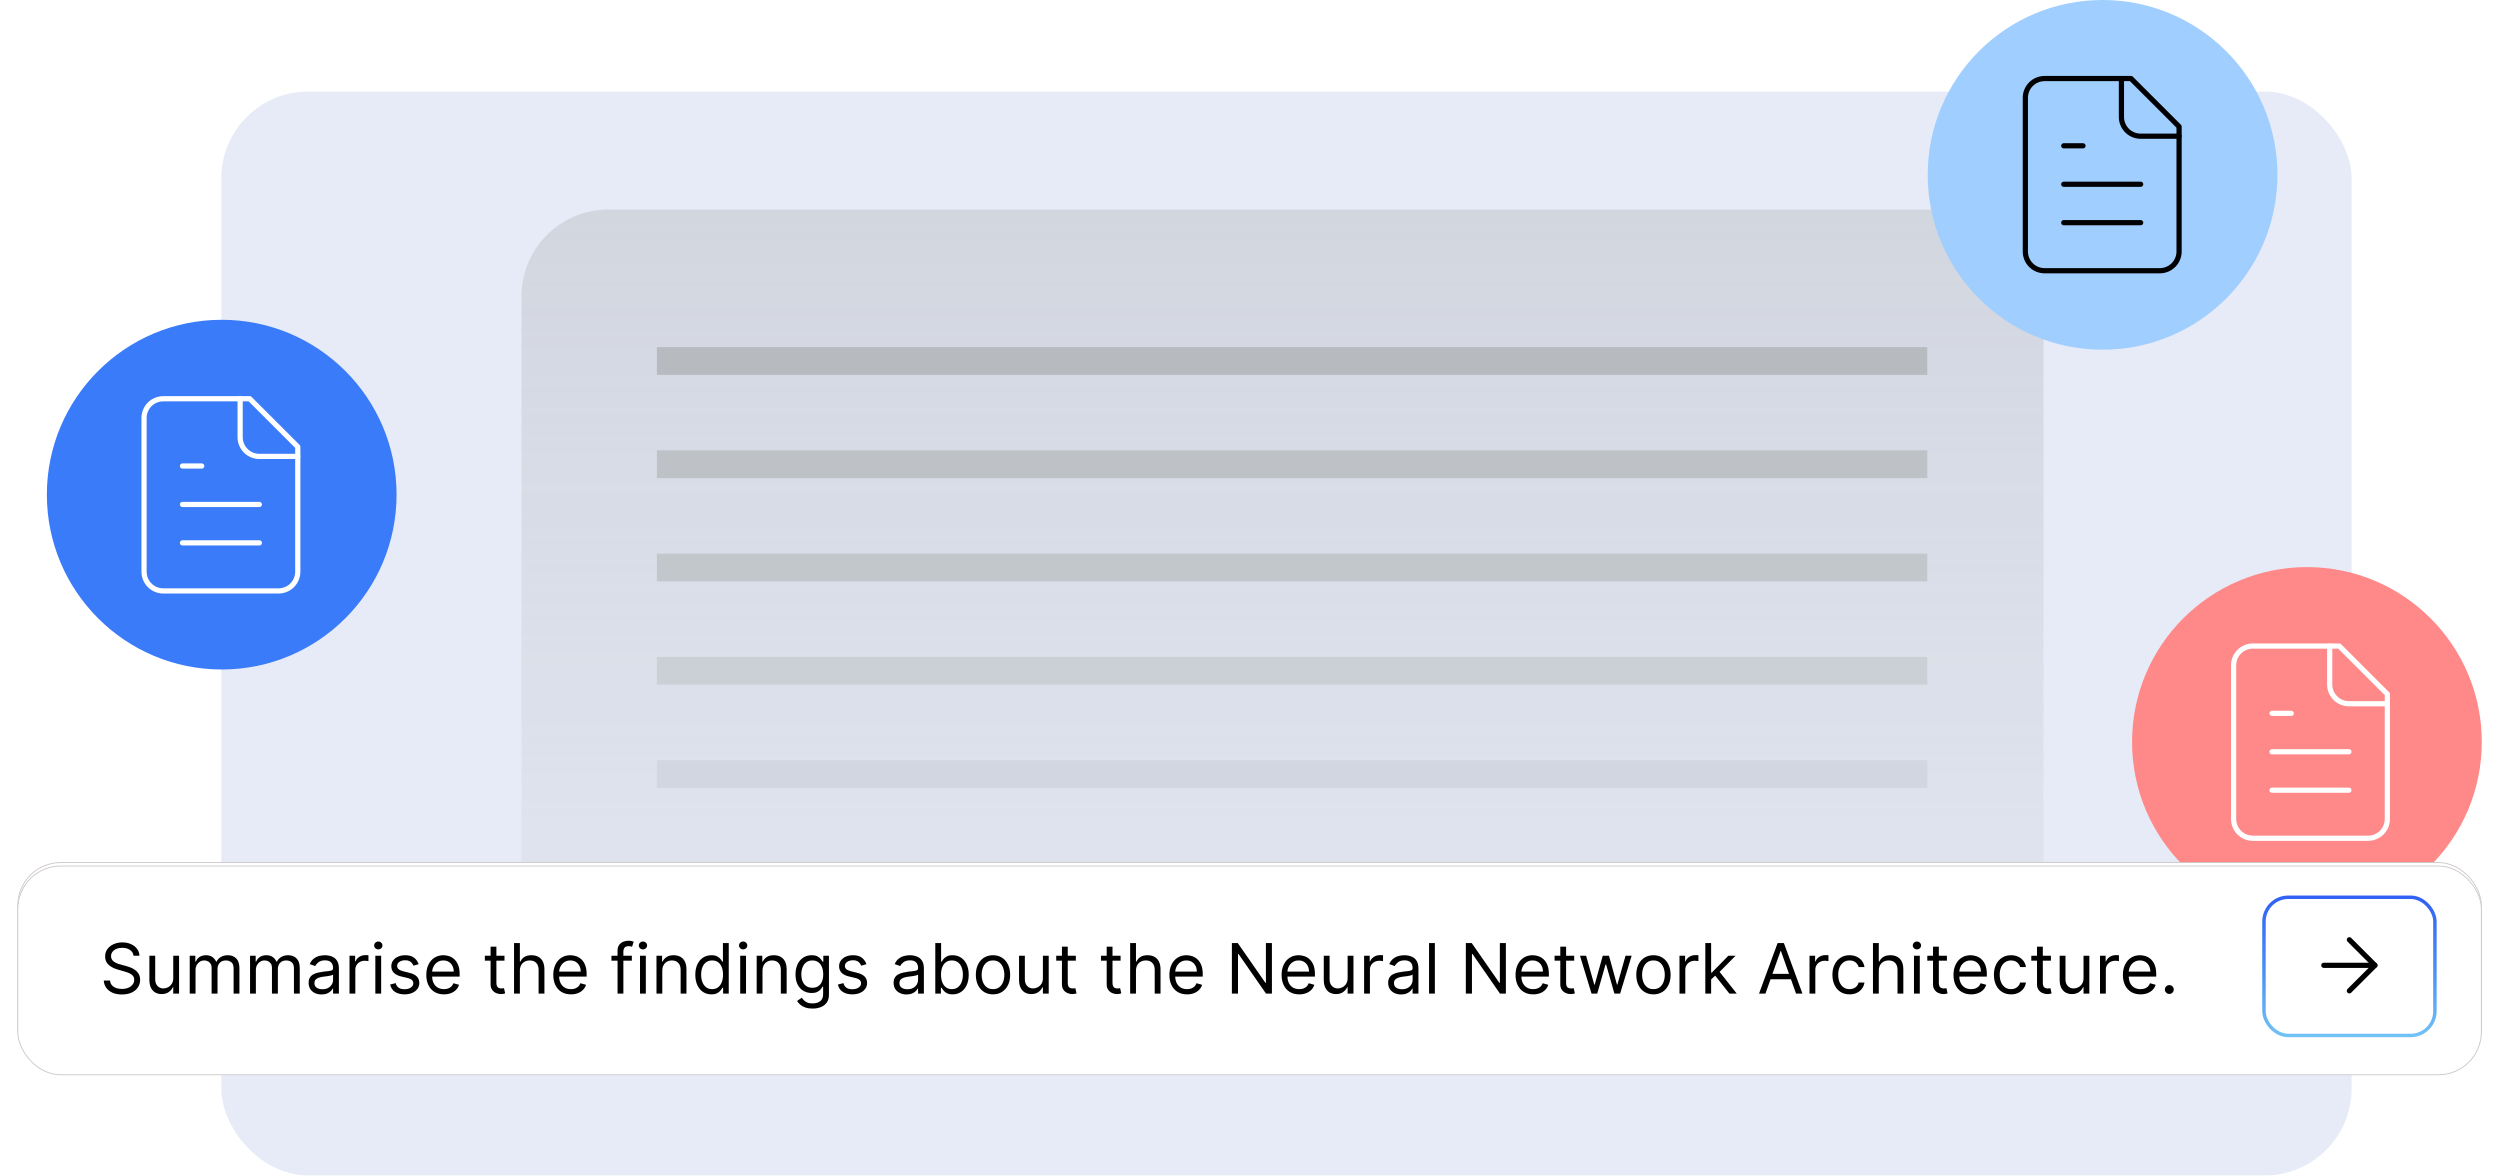 <svg width="2881" height="1355" viewBox="0 0 2881 1355" fill="none" xmlns="http://www.w3.org/2000/svg">
<rect x="255" y="105.525" width="2455" height="1249" rx="100" fill="#E6EBF7"/>
<rect x="601" y="241.525" width="1754" height="892" rx="100" fill="url(#paint0_linear_152_59)" fill-opacity="0.3"/>
<rect x="757" y="400" width="1464" height="32" fill="#B7BABE"/>
<rect x="757" y="638" width="1464" height="32" fill="#C2C7CC"/>
<path d="M757 519H2221V551H757V519Z" fill="#BEC1C5"/>
<rect x="757" y="757" width="1464" height="32" fill="#CBD0D7"/>
<rect x="757" y="876" width="1464" height="32" fill="#D1D6E1"/>
<circle cx="255.5" cy="570.025" r="201.5" fill="#3A7BF9"/>
<circle cx="2658.5" cy="855.025" r="201.5" fill="#FF8888"/>
<g filter="url(#filter0_d_152_59)">
<rect x="20" y="991.525" width="2840.04" height="241.544" rx="50" fill="white"/>
<rect x="20.5" y="992.025" width="2839.04" height="240.544" rx="49.5" stroke="#9B8D8D" stroke-opacity="0.5"/>
</g>
<path d="M229.277 1101.03C229.021 1098.87 227.984 1097.19 226.166 1096C224.348 1094.8 222.118 1094.21 219.475 1094.21C217.544 1094.21 215.853 1094.52 214.404 1095.14C212.97 1095.77 211.848 1096.63 211.038 1097.72C210.243 1098.82 209.845 1100.06 209.845 1101.45C209.845 1102.62 210.122 1103.62 210.676 1104.46C211.244 1105.28 211.968 1105.97 212.849 1106.52C213.73 1107.06 214.653 1107.51 215.619 1107.87C216.585 1108.21 217.473 1108.48 218.282 1108.7L222.714 1109.89C223.85 1110.19 225.115 1110.6 226.507 1111.13C227.913 1111.65 229.255 1112.37 230.534 1113.28C231.826 1114.17 232.892 1115.32 233.73 1116.73C234.568 1118.14 234.987 1119.86 234.987 1121.91C234.987 1124.26 234.369 1126.39 233.133 1128.3C231.912 1130.2 230.122 1131.71 227.764 1132.84C225.42 1133.96 222.572 1134.52 219.22 1134.52C216.095 1134.52 213.389 1134.02 211.102 1133.01C208.829 1132 207.039 1130.59 205.733 1128.79C204.44 1126.98 203.708 1124.89 203.538 1122.5H208.993C209.135 1124.15 209.689 1125.51 210.654 1126.59C211.635 1127.66 212.87 1128.45 214.362 1128.98C215.868 1129.49 217.487 1129.75 219.22 1129.75C221.237 1129.75 223.048 1129.42 224.653 1128.77C226.258 1128.1 227.529 1127.18 228.467 1126C229.404 1124.8 229.873 1123.41 229.873 1121.82C229.873 1120.37 229.468 1119.19 228.659 1118.28C227.849 1117.38 226.784 1116.64 225.463 1116.07C224.142 1115.5 222.714 1115 221.18 1114.58L215.811 1113.04C212.402 1112.06 209.703 1110.66 207.714 1108.85C205.725 1107.03 204.731 1104.65 204.731 1101.71C204.731 1099.26 205.392 1097.13 206.713 1095.32C208.048 1093.48 209.838 1092.06 212.082 1091.05C214.341 1090.03 216.862 1089.52 219.646 1089.52C222.458 1089.52 224.958 1090.02 227.146 1091.03C229.333 1092.03 231.066 1093.39 232.345 1095.12C233.637 1096.86 234.319 1098.82 234.39 1101.03H229.277ZM263.618 1120.37V1101.03H268.646V1133.75H263.618V1128.21H263.277C262.51 1129.88 261.317 1131.29 259.697 1132.45C258.078 1133.6 256.033 1134.18 253.561 1134.18C251.516 1134.18 249.697 1133.73 248.107 1132.84C246.516 1131.93 245.266 1130.56 244.357 1128.75C243.447 1126.91 242.993 1124.61 242.993 1121.82V1101.03H248.021V1121.48C248.021 1123.87 248.689 1125.77 250.024 1127.19C251.374 1128.61 253.092 1129.32 255.18 1129.32C256.43 1129.32 257.702 1129 258.994 1128.36C260.301 1127.72 261.395 1126.74 262.276 1125.42C263.17 1124.1 263.618 1122.42 263.618 1120.37ZM277.856 1133.75V1101.03H282.714V1106.14H283.14C283.822 1104.39 284.923 1103.04 286.443 1102.07C287.963 1101.09 289.788 1100.6 291.919 1100.6C294.078 1100.6 295.875 1101.09 297.309 1102.07C298.758 1103.04 299.887 1104.39 300.697 1106.14H301.038C301.876 1104.45 303.133 1103.11 304.809 1102.11C306.485 1101.1 308.495 1100.6 310.839 1100.6C313.765 1100.6 316.159 1101.52 318.02 1103.35C319.88 1105.17 320.811 1108 320.811 1111.85V1133.75H315.782V1111.85C315.782 1109.43 315.122 1107.71 313.801 1106.67C312.48 1105.64 310.924 1105.12 309.135 1105.12C306.833 1105.12 305.051 1105.81 303.787 1107.2C302.522 1108.58 301.89 1110.33 301.89 1112.45V1133.75H296.777V1111.34C296.777 1109.48 296.173 1107.98 294.966 1106.84C293.758 1105.69 292.203 1105.12 290.299 1105.12C288.993 1105.12 287.771 1105.46 286.635 1106.16C285.512 1106.86 284.603 1107.82 283.907 1109.06C283.225 1110.28 282.885 1111.69 282.885 1113.3V1133.75H277.856ZM330.005 1133.75V1101.03H334.863V1106.14H335.289C335.971 1104.39 337.071 1103.04 338.591 1102.07C340.111 1101.09 341.936 1100.6 344.067 1100.6C346.226 1100.6 348.023 1101.09 349.458 1102.07C350.907 1103.04 352.036 1104.39 352.846 1106.14H353.186C354.025 1104.45 355.282 1103.11 356.958 1102.11C358.634 1101.1 360.644 1100.6 362.988 1100.6C365.914 1100.6 368.307 1101.52 370.168 1103.35C372.029 1105.17 372.959 1108 372.959 1111.85V1133.75H367.931V1111.85C367.931 1109.43 367.27 1107.71 365.949 1106.67C364.628 1105.64 363.073 1105.12 361.283 1105.12C358.982 1105.12 357.199 1105.81 355.935 1107.2C354.671 1108.58 354.039 1110.33 354.039 1112.45V1133.75H348.925V1111.34C348.925 1109.48 348.321 1107.98 347.114 1106.84C345.907 1105.69 344.351 1105.12 342.448 1105.12C341.141 1105.12 339.919 1105.46 338.783 1106.16C337.661 1106.86 336.752 1107.82 336.056 1109.06C335.374 1110.28 335.033 1111.69 335.033 1113.3V1133.75H330.005ZM391.784 1134.52C389.71 1134.52 387.828 1134.13 386.137 1133.35C384.447 1132.55 383.105 1131.41 382.11 1129.92C381.116 1128.41 380.619 1126.59 380.619 1124.46C380.619 1122.59 380.988 1121.07 381.727 1119.9C382.466 1118.72 383.453 1117.8 384.689 1117.13C385.924 1116.47 387.288 1115.97 388.779 1115.64C390.285 1115.3 391.798 1115.03 393.318 1114.83C395.306 1114.58 396.919 1114.39 398.154 1114.26C399.404 1114.12 400.314 1113.88 400.882 1113.55C401.464 1113.23 401.755 1112.66 401.755 1111.85V1111.68C401.755 1109.58 401.18 1107.94 400.029 1106.78C398.893 1105.61 397.167 1105.03 394.852 1105.03C392.451 1105.03 390.569 1105.56 389.206 1106.61C387.842 1107.66 386.883 1108.78 386.329 1109.97L381.556 1108.27C382.409 1106.28 383.545 1104.73 384.966 1103.63C386.4 1102.5 387.963 1101.72 389.653 1101.28C391.358 1100.83 393.034 1100.6 394.681 1100.6C395.733 1100.6 396.94 1100.73 398.304 1100.98C399.681 1101.22 401.01 1101.73 402.288 1102.5C403.581 1103.26 404.653 1104.42 405.505 1105.97C406.358 1107.52 406.784 1109.59 406.784 1112.19V1133.75H401.755V1129.32H401.5C401.159 1130.03 400.591 1130.79 399.795 1131.6C399 1132.41 397.941 1133.1 396.62 1133.67C395.299 1134.24 393.687 1134.52 391.784 1134.52ZM392.551 1130C394.539 1130 396.216 1129.61 397.579 1128.83C398.957 1128.05 399.994 1127.04 400.69 1125.81C401.4 1124.57 401.755 1123.27 401.755 1121.91V1117.3C401.542 1117.56 401.074 1117.79 400.349 1118.01C399.639 1118.21 398.815 1118.38 397.877 1118.54C396.954 1118.68 396.052 1118.81 395.172 1118.92C394.305 1119.02 393.602 1119.11 393.062 1119.18C391.755 1119.35 390.534 1119.63 389.397 1120.01C388.275 1120.38 387.366 1120.94 386.67 1121.69C385.988 1122.43 385.647 1123.44 385.647 1124.72C385.647 1126.47 386.294 1127.79 387.586 1128.68C388.893 1129.56 390.548 1130 392.551 1130ZM415.962 1133.75V1101.03H420.82V1105.97H421.161C421.757 1104.35 422.837 1103.04 424.399 1102.03C425.962 1101.02 427.723 1100.51 429.683 1100.51C430.053 1100.51 430.514 1100.52 431.068 1100.54C431.622 1100.55 432.041 1100.57 432.325 1100.6V1105.71C432.155 1105.67 431.764 1105.61 431.153 1105.52C430.557 1105.42 429.925 1105.37 429.257 1105.37C427.666 1105.37 426.246 1105.71 424.996 1106.37C423.76 1107.03 422.78 1107.94 422.055 1109.1C421.345 1110.25 420.99 1111.57 420.99 1113.04V1133.75H415.962ZM438.286 1133.75V1101.03H443.314V1133.75H438.286ZM440.843 1095.57C439.863 1095.57 439.017 1095.24 438.307 1094.57C437.611 1093.9 437.263 1093.1 437.263 1092.16C437.263 1091.22 437.611 1090.42 438.307 1089.75C439.017 1089.09 439.863 1088.75 440.843 1088.75C441.823 1088.75 442.661 1089.09 443.357 1089.75C444.067 1090.42 444.422 1091.22 444.422 1092.16C444.422 1093.1 444.067 1093.9 443.357 1094.57C442.661 1095.24 441.823 1095.57 440.843 1095.57ZM475.706 1108.36L471.189 1109.63C470.905 1108.88 470.486 1108.15 469.932 1107.44C469.392 1106.71 468.653 1106.12 467.716 1105.65C466.778 1105.18 465.578 1104.95 464.115 1104.95C462.112 1104.95 460.443 1105.41 459.108 1106.33C457.787 1107.24 457.126 1108.4 457.126 1109.8C457.126 1111.05 457.581 1112.04 458.49 1112.77C459.399 1113.49 460.82 1114.09 462.751 1114.58L467.609 1115.77C470.536 1116.48 472.716 1117.57 474.151 1119.03C475.585 1120.48 476.303 1122.35 476.303 1124.63C476.303 1126.51 475.763 1128.18 474.683 1129.66C473.618 1131.14 472.126 1132.3 470.209 1133.16C468.291 1134.01 466.061 1134.43 463.518 1134.43C460.18 1134.43 457.418 1133.71 455.23 1132.26C453.043 1130.81 451.658 1128.7 451.075 1125.91L455.848 1124.72C456.303 1126.48 457.162 1127.8 458.426 1128.68C459.705 1129.56 461.374 1130 463.433 1130C465.777 1130 467.638 1129.51 469.016 1128.51C470.408 1127.5 471.104 1126.3 471.104 1124.89C471.104 1123.75 470.706 1122.8 469.911 1122.03C469.115 1121.25 467.893 1120.67 466.246 1120.29L460.791 1119.01C457.794 1118.3 455.592 1117.2 454.186 1115.71C452.794 1114.2 452.098 1112.32 452.098 1110.06C452.098 1108.21 452.616 1106.58 453.653 1105.16C454.705 1103.74 456.132 1102.62 457.936 1101.81C459.754 1101 461.814 1100.6 464.115 1100.6C467.354 1100.6 469.896 1101.31 471.743 1102.73C473.604 1104.15 474.925 1106.03 475.706 1108.36ZM497.593 1134.43C494.44 1134.43 491.72 1133.74 489.433 1132.35C487.16 1130.94 485.406 1128.98 484.17 1126.47C482.949 1123.94 482.338 1121 482.338 1117.64C482.338 1114.29 482.949 1111.34 484.17 1108.78C485.406 1106.21 487.125 1104.21 489.326 1102.77C491.542 1101.32 494.127 1100.6 497.082 1100.6C498.787 1100.6 500.47 1100.88 502.132 1101.45C503.794 1102.02 505.306 1102.94 506.67 1104.22C508.034 1105.49 509.12 1107.16 509.93 1109.25C510.74 1111.34 511.145 1113.91 511.145 1116.96V1119.09H485.917V1114.75H506.031C506.031 1112.9 505.662 1111.25 504.923 1109.8C504.199 1108.36 503.162 1107.21 501.812 1106.37C500.477 1105.54 498.9 1105.12 497.082 1105.12C495.079 1105.12 493.346 1105.61 491.883 1106.61C490.434 1107.59 489.319 1108.87 488.538 1110.44C487.757 1112.02 487.366 1113.71 487.366 1115.51V1118.41C487.366 1120.88 487.792 1122.98 488.645 1124.7C489.511 1126.4 490.711 1127.7 492.245 1128.6C493.779 1129.48 495.562 1129.92 497.593 1129.92C498.914 1129.92 500.108 1129.73 501.173 1129.36C502.252 1128.98 503.183 1128.41 503.964 1127.66C504.745 1126.89 505.349 1125.94 505.775 1124.8L510.633 1126.17C510.122 1127.82 509.262 1129.26 508.055 1130.51C506.848 1131.75 505.356 1132.72 503.581 1133.41C501.805 1134.09 499.809 1134.43 497.593 1134.43ZM549.902 1101.03V1105.29H532.941V1101.03H549.902ZM537.885 1093.18H542.913V1124.38C542.913 1125.8 543.119 1126.86 543.531 1127.57C543.957 1128.27 544.497 1128.74 545.15 1128.98C545.818 1129.21 546.521 1129.32 547.26 1129.32C547.814 1129.32 548.268 1129.29 548.623 1129.24C548.978 1129.16 549.262 1129.11 549.475 1129.07L550.498 1133.58C550.157 1133.71 549.681 1133.84 549.071 1133.97C548.46 1134.11 547.686 1134.18 546.748 1134.18C545.328 1134.18 543.936 1133.87 542.572 1133.26C541.223 1132.65 540.1 1131.72 539.206 1130.47C538.325 1129.22 537.885 1127.64 537.885 1125.74V1093.18ZM563.197 1114.07V1133.75H558.169V1090.12H563.197V1106.14H563.623C564.39 1104.45 565.541 1103.11 567.075 1102.11C568.623 1101.1 570.683 1100.6 573.254 1100.6C575.484 1100.6 577.437 1101.05 579.113 1101.94C580.789 1102.82 582.089 1104.18 583.012 1106.01C583.95 1107.83 584.419 1110.14 584.419 1112.96V1133.75H579.39V1113.3C579.39 1110.7 578.716 1108.69 577.366 1107.27C576.031 1105.83 574.177 1105.12 571.805 1105.12C570.157 1105.12 568.68 1105.46 567.373 1106.16C566.081 1106.86 565.058 1107.87 564.305 1109.21C563.566 1110.54 563.197 1112.16 563.197 1114.07ZM607.339 1134.43C604.186 1134.43 601.466 1133.74 599.179 1132.35C596.906 1130.94 595.152 1128.98 593.916 1126.47C592.695 1123.94 592.084 1121 592.084 1117.64C592.084 1114.29 592.695 1111.34 593.916 1108.78C595.152 1106.21 596.871 1104.21 599.072 1102.77C601.288 1101.32 603.874 1100.6 606.828 1100.6C608.533 1100.6 610.216 1100.88 611.878 1101.45C613.54 1102.02 615.053 1102.94 616.416 1104.22C617.78 1105.49 618.866 1107.16 619.676 1109.25C620.486 1111.34 620.891 1113.91 620.891 1116.96V1119.09H595.663V1114.75H615.777C615.777 1112.9 615.408 1111.25 614.669 1109.8C613.945 1108.36 612.908 1107.21 611.558 1106.37C610.223 1105.54 608.646 1105.12 606.828 1105.12C604.825 1105.12 603.092 1105.61 601.629 1106.61C600.18 1107.59 599.065 1108.87 598.284 1110.44C597.503 1112.02 597.112 1113.71 597.112 1115.51V1118.41C597.112 1120.88 597.538 1122.98 598.391 1124.7C599.257 1126.4 600.457 1127.7 601.991 1128.6C603.526 1129.48 605.308 1129.92 607.339 1129.92C608.661 1129.92 609.854 1129.73 610.919 1129.36C611.999 1128.98 612.929 1128.41 613.71 1127.66C614.491 1126.89 615.095 1125.94 615.521 1124.8L620.379 1126.17C619.868 1127.82 619.009 1129.26 617.801 1130.51C616.594 1131.75 615.102 1132.72 613.327 1133.41C611.551 1134.09 609.555 1134.43 607.339 1134.43ZM659.989 1101.03V1105.29H642.347V1101.03H659.989ZM647.631 1133.75V1096.51C647.631 1094.63 648.071 1093.07 648.952 1091.82C649.832 1090.57 650.976 1089.63 652.382 1089.01C653.788 1088.38 655.273 1088.07 656.835 1088.07C658.071 1088.07 659.08 1088.17 659.861 1088.37C660.642 1088.57 661.224 1088.75 661.608 1088.92L660.159 1093.27C659.903 1093.18 659.548 1093.08 659.094 1092.95C658.653 1092.82 658.071 1092.76 657.347 1092.76C655.685 1092.76 654.484 1093.18 653.746 1094.02C653.021 1094.85 652.659 1096.08 652.659 1097.7V1133.75H647.631ZM667.036 1133.75V1101.03H672.064V1133.75H667.036ZM669.593 1095.57C668.613 1095.57 667.767 1095.24 667.057 1094.57C666.361 1093.9 666.013 1093.1 666.013 1092.16C666.013 1091.22 666.361 1090.42 667.057 1089.75C667.767 1089.09 668.613 1088.75 669.593 1088.75C670.573 1088.75 671.411 1089.09 672.107 1089.75C672.817 1090.42 673.172 1091.22 673.172 1092.16C673.172 1093.1 672.817 1093.9 672.107 1094.57C671.411 1095.24 670.573 1095.57 669.593 1095.57ZM686.303 1114.07V1133.75H681.274V1101.03H686.132V1106.14H686.558C687.325 1104.48 688.49 1103.14 690.053 1102.13C691.615 1101.11 693.632 1100.6 696.104 1100.6C698.32 1100.6 700.259 1101.05 701.92 1101.96C703.582 1102.86 704.875 1104.22 705.798 1106.05C706.722 1107.87 707.183 1110.17 707.183 1112.96V1133.75H702.155V1113.3C702.155 1110.73 701.487 1108.72 700.152 1107.29C698.817 1105.84 696.984 1105.12 694.655 1105.12C693.05 1105.12 691.615 1105.46 690.351 1106.16C689.101 1106.86 688.114 1107.87 687.389 1109.21C686.665 1110.54 686.303 1112.16 686.303 1114.07ZM728.73 1134.43C726.002 1134.43 723.595 1133.75 721.507 1132.37C719.419 1130.98 717.785 1129.02 716.606 1126.49C715.427 1123.94 714.838 1120.94 714.838 1117.47C714.838 1114.04 715.427 1111.05 716.606 1108.53C717.785 1106 719.426 1104.04 721.528 1102.67C723.63 1101.29 726.059 1100.6 728.815 1100.6C730.946 1100.6 732.629 1100.95 733.865 1101.66C735.115 1102.36 736.066 1103.16 736.72 1104.05C737.387 1104.93 737.906 1105.66 738.275 1106.22H738.701V1090.12H743.73V1133.75H738.872V1128.72H738.275C737.906 1129.32 737.38 1130.07 736.699 1130.98C736.017 1131.88 735.044 1132.68 733.779 1133.39C732.515 1134.09 730.832 1134.43 728.73 1134.43ZM729.412 1129.92C731.429 1129.92 733.133 1129.39 734.525 1128.34C735.917 1127.28 736.975 1125.81 737.7 1123.93C738.424 1122.04 738.787 1119.86 738.787 1117.39C738.787 1114.95 738.431 1112.81 737.721 1110.98C737.011 1109.13 735.96 1107.69 734.568 1106.67C733.176 1105.64 731.457 1105.12 729.412 1105.12C727.281 1105.12 725.505 1105.66 724.085 1106.76C722.679 1107.84 721.62 1109.31 720.91 1111.17C720.214 1113.01 719.866 1115.09 719.866 1117.39C719.866 1119.72 720.221 1121.84 720.931 1123.74C721.656 1125.63 722.721 1127.13 724.127 1128.26C725.548 1129.36 727.309 1129.92 729.412 1129.92ZM753.637 1133.75V1101.03H758.666V1133.75H753.637ZM756.194 1095.57C755.214 1095.57 754.369 1095.24 753.659 1094.57C752.963 1093.9 752.615 1093.1 752.615 1092.16C752.615 1091.22 752.963 1090.42 753.659 1089.75C754.369 1089.09 755.214 1088.75 756.194 1088.75C757.174 1088.75 758.012 1089.09 758.708 1089.75C759.419 1090.42 759.774 1091.22 759.774 1092.16C759.774 1093.1 759.419 1093.9 758.708 1094.57C758.012 1095.24 757.174 1095.57 756.194 1095.57ZM772.904 1114.07V1133.75H767.876V1101.03H772.734V1106.14H773.16C773.927 1104.48 775.092 1103.14 776.654 1102.13C778.217 1101.11 780.234 1100.6 782.705 1100.6C784.921 1100.6 786.86 1101.05 788.522 1101.96C790.184 1102.86 791.477 1104.22 792.4 1106.05C793.323 1107.87 793.785 1110.17 793.785 1112.96V1133.75H788.756V1113.3C788.756 1110.73 788.089 1108.72 786.754 1107.29C785.418 1105.84 783.586 1105.12 781.256 1105.12C779.651 1105.12 778.217 1105.46 776.952 1106.16C775.702 1106.86 774.715 1107.87 773.991 1109.21C773.266 1110.54 772.904 1112.16 772.904 1114.07ZM816.184 1146.71C813.755 1146.71 811.667 1146.39 809.919 1145.77C808.172 1145.16 806.716 1144.35 805.551 1143.34C804.401 1142.35 803.485 1141.28 802.803 1140.14L806.809 1137.33C807.263 1137.93 807.838 1138.61 808.534 1139.38C809.23 1140.16 810.182 1140.83 811.39 1141.4C812.611 1141.98 814.209 1142.28 816.184 1142.28C818.826 1142.28 821.006 1141.64 822.725 1140.36C824.444 1139.08 825.303 1137.08 825.303 1134.35V1127.7H824.877C824.507 1128.3 823.982 1129.04 823.3 1129.92C822.632 1130.78 821.667 1131.56 820.402 1132.24C819.152 1132.91 817.462 1133.24 815.331 1133.24C812.689 1133.24 810.317 1132.62 808.215 1131.37C806.127 1130.12 804.472 1128.3 803.25 1125.91C802.043 1123.53 801.439 1120.63 801.439 1117.22C801.439 1113.87 802.029 1110.95 803.208 1108.46C804.387 1105.96 806.027 1104.03 808.13 1102.67C810.232 1101.29 812.661 1100.6 815.417 1100.6C817.547 1100.6 819.238 1100.95 820.488 1101.66C821.752 1102.36 822.718 1103.16 823.385 1104.05C824.067 1104.93 824.593 1105.66 824.962 1106.22H825.473V1101.03H830.331V1134.69C830.331 1137.5 829.692 1139.79 828.414 1141.55C827.15 1143.33 825.445 1144.63 823.3 1145.45C821.169 1146.29 818.797 1146.71 816.184 1146.71ZM816.013 1128.72C818.03 1128.72 819.735 1128.26 821.127 1127.34C822.519 1126.42 823.577 1125.09 824.301 1123.36C825.026 1121.62 825.388 1119.55 825.388 1117.13C825.388 1114.78 825.033 1112.69 824.323 1110.89C823.613 1109.09 822.561 1107.67 821.169 1106.65C819.777 1105.63 818.059 1105.12 816.013 1105.12C813.882 1105.12 812.107 1105.66 810.686 1106.74C809.28 1107.82 808.222 1109.26 807.512 1111.08C806.816 1112.9 806.468 1114.92 806.468 1117.13C806.468 1119.41 806.823 1121.42 807.533 1123.16C808.257 1124.9 809.323 1126.26 810.729 1127.25C812.15 1128.23 813.911 1128.72 816.013 1128.72ZM862.718 1108.36L858.201 1109.63C857.917 1108.88 857.498 1108.15 856.944 1107.44C856.404 1106.71 855.665 1106.12 854.728 1105.65C853.79 1105.18 852.59 1104.95 851.127 1104.95C849.124 1104.95 847.455 1105.41 846.12 1106.33C844.799 1107.24 844.138 1108.4 844.138 1109.8C844.138 1111.05 844.593 1112.04 845.502 1112.77C846.411 1113.49 847.831 1114.09 849.763 1114.58L854.621 1115.77C857.547 1116.48 859.728 1117.57 861.162 1119.03C862.597 1120.48 863.314 1122.35 863.314 1124.63C863.314 1126.51 862.775 1128.18 861.695 1129.66C860.63 1131.14 859.138 1132.3 857.221 1133.16C855.303 1134.01 853.073 1134.43 850.53 1134.43C847.192 1134.43 844.429 1133.71 842.242 1132.26C840.054 1130.81 838.669 1128.7 838.087 1125.91L842.86 1124.72C843.314 1126.48 844.174 1127.8 845.438 1128.68C846.716 1129.56 848.385 1130 850.445 1130C852.789 1130 854.65 1129.51 856.027 1128.51C857.419 1127.5 858.115 1126.3 858.115 1124.89C858.115 1123.75 857.718 1122.8 856.922 1122.03C856.127 1121.25 854.905 1120.67 853.257 1120.29L847.803 1119.01C844.806 1118.3 842.604 1117.2 841.198 1115.71C839.806 1114.2 839.11 1112.32 839.11 1110.06C839.11 1108.21 839.628 1106.58 840.665 1105.16C841.716 1103.74 843.144 1102.62 844.948 1101.81C846.766 1101 848.826 1100.6 851.127 1100.6C854.365 1100.6 856.908 1101.31 858.755 1102.73C860.615 1104.15 861.936 1106.03 862.718 1108.36ZM897.389 1134.52C895.315 1134.52 893.433 1134.13 891.743 1133.35C890.053 1132.55 888.71 1131.41 887.716 1129.92C886.722 1128.41 886.224 1126.59 886.224 1124.46C886.224 1122.59 886.594 1121.07 887.332 1119.9C888.071 1118.72 889.058 1117.8 890.294 1117.13C891.53 1116.47 892.893 1115.97 894.385 1115.64C895.891 1115.3 897.403 1115.03 898.923 1114.83C900.912 1114.58 902.524 1114.39 903.76 1114.26C905.01 1114.12 905.919 1113.88 906.487 1113.55C907.07 1113.23 907.361 1112.66 907.361 1111.85V1111.68C907.361 1109.58 906.786 1107.94 905.635 1106.78C904.499 1105.61 902.773 1105.03 900.457 1105.03C898.057 1105.03 896.175 1105.56 894.811 1106.61C893.447 1107.66 892.489 1108.78 891.935 1109.97L887.162 1108.27C888.014 1106.28 889.151 1104.73 890.571 1103.63C892.006 1102.5 893.568 1101.72 895.259 1101.28C896.963 1100.83 898.639 1100.6 900.287 1100.6C901.338 1100.6 902.545 1100.73 903.909 1100.98C905.287 1101.22 906.615 1101.73 907.893 1102.5C909.186 1103.26 910.259 1104.42 911.111 1105.97C911.963 1107.52 912.389 1109.59 912.389 1112.19V1133.75H907.361V1129.32H907.105C906.764 1130.03 906.196 1130.79 905.401 1131.6C904.605 1132.41 903.547 1133.1 902.226 1133.67C900.905 1134.24 899.293 1134.52 897.389 1134.52ZM898.156 1130C900.145 1130 901.821 1129.61 903.185 1128.83C904.563 1128.05 905.599 1127.04 906.295 1125.81C907.006 1124.57 907.361 1123.27 907.361 1121.91V1117.3C907.148 1117.56 906.679 1117.79 905.955 1118.01C905.244 1118.21 904.42 1118.38 903.483 1118.54C902.56 1118.68 901.658 1118.81 900.777 1118.92C899.911 1119.02 899.207 1119.11 898.668 1119.18C897.361 1119.35 896.139 1119.63 895.003 1120.01C893.881 1120.38 892.972 1120.94 892.276 1121.69C891.594 1122.43 891.253 1123.44 891.253 1124.72C891.253 1126.47 891.899 1127.79 893.192 1128.68C894.499 1129.56 896.153 1130 898.156 1130ZM922.249 1133.75V1090.12H927.277V1106.22H927.703C928.073 1105.66 928.584 1104.93 929.238 1104.05C929.905 1103.16 930.857 1102.36 932.093 1101.66C933.343 1100.95 935.033 1100.6 937.164 1100.6C939.919 1100.6 942.348 1101.29 944.451 1102.67C946.553 1104.04 948.194 1106 949.373 1108.53C950.551 1111.05 951.141 1114.04 951.141 1117.47C951.141 1120.94 950.551 1123.94 949.373 1126.49C948.194 1129.02 946.56 1130.98 944.472 1132.37C942.384 1133.75 939.976 1134.43 937.249 1134.43C935.147 1134.43 933.463 1134.09 932.199 1133.39C930.935 1132.68 929.962 1131.88 929.28 1130.98C928.598 1130.07 928.073 1129.32 927.703 1128.72H927.107V1133.75H922.249ZM927.192 1117.39C927.192 1119.86 927.554 1122.04 928.279 1123.93C929.003 1125.81 930.061 1127.28 931.453 1128.34C932.846 1129.39 934.55 1129.92 936.567 1129.92C938.669 1129.92 940.424 1129.36 941.83 1128.26C943.25 1127.13 944.316 1125.63 945.026 1123.74C945.75 1121.84 946.113 1119.72 946.113 1117.39C946.113 1115.09 945.757 1113.01 945.047 1111.17C944.351 1109.31 943.293 1107.84 941.873 1106.76C940.466 1105.66 938.698 1105.12 936.567 1105.12C934.522 1105.12 932.803 1105.64 931.411 1106.67C930.019 1107.69 928.968 1109.13 928.257 1110.98C927.547 1112.81 927.192 1114.95 927.192 1117.39ZM972.128 1134.43C969.174 1134.43 966.581 1133.73 964.351 1132.33C962.135 1130.92 960.402 1128.95 959.152 1126.42C957.917 1123.89 957.299 1120.94 957.299 1117.56C957.299 1114.15 957.917 1111.17 959.152 1108.63C960.402 1106.09 962.135 1104.12 964.351 1102.71C966.581 1101.3 969.174 1100.6 972.128 1100.6C975.083 1100.6 977.668 1101.3 979.884 1102.71C982.114 1104.12 983.847 1106.09 985.083 1108.63C986.333 1111.17 986.958 1114.15 986.958 1117.56C986.958 1120.94 986.333 1123.89 985.083 1126.42C983.847 1128.95 982.114 1130.92 979.884 1132.33C977.668 1133.73 975.083 1134.43 972.128 1134.43ZM972.128 1129.92C974.373 1129.92 976.219 1129.34 977.668 1128.19C979.117 1127.04 980.189 1125.53 980.885 1123.65C981.581 1121.78 981.929 1119.75 981.929 1117.56C981.929 1115.37 981.581 1113.33 980.885 1111.44C980.189 1109.56 979.117 1108.03 977.668 1106.86C976.219 1105.7 974.373 1105.12 972.128 1105.12C969.884 1105.12 968.037 1105.7 966.588 1106.86C965.14 1108.03 964.067 1109.56 963.371 1111.44C962.675 1113.33 962.327 1115.37 962.327 1117.56C962.327 1119.75 962.675 1121.78 963.371 1123.65C964.067 1125.53 965.14 1127.04 966.588 1128.19C968.037 1129.34 969.884 1129.92 972.128 1129.92ZM1015.26 1120.37V1101.03H1020.29V1133.75H1015.26V1128.21H1014.92C1014.15 1129.88 1012.96 1131.29 1011.34 1132.45C1009.72 1133.6 1007.67 1134.18 1005.2 1134.18C1003.16 1134.18 1001.34 1133.73 999.747 1132.84C998.156 1131.93 996.906 1130.56 995.997 1128.75C995.088 1126.91 994.634 1124.61 994.634 1121.82V1101.03H999.662V1121.48C999.662 1123.87 1000.33 1125.77 1001.66 1127.19C1003.01 1128.61 1004.73 1129.32 1006.82 1129.32C1008.07 1129.32 1009.34 1129 1010.63 1128.36C1011.94 1127.72 1013.04 1126.74 1013.92 1125.42C1014.81 1124.1 1015.26 1122.42 1015.26 1120.37ZM1043.73 1101.03V1105.29H1026.77V1101.03H1043.73ZM1031.71 1093.18H1036.74V1124.38C1036.74 1125.8 1036.95 1126.86 1037.36 1127.57C1037.79 1128.27 1038.32 1128.74 1038.98 1128.98C1039.65 1129.21 1040.35 1129.32 1041.09 1129.32C1041.64 1129.32 1042.1 1129.29 1042.45 1129.24C1042.81 1129.16 1043.09 1129.11 1043.3 1129.07L1044.33 1133.58C1043.99 1133.71 1043.51 1133.84 1042.9 1133.97C1042.29 1134.11 1041.51 1134.18 1040.58 1134.18C1039.16 1134.18 1037.76 1133.87 1036.4 1133.26C1035.05 1132.65 1033.93 1131.72 1033.03 1130.47C1032.15 1129.22 1031.71 1127.64 1031.71 1125.74V1093.18ZM1082.4 1101.03V1105.29H1065.44V1101.03H1082.4ZM1070.38 1093.18H1075.41V1124.38C1075.41 1125.8 1075.62 1126.86 1076.03 1127.57C1076.46 1128.27 1077 1128.74 1077.65 1128.98C1078.32 1129.21 1079.02 1129.32 1079.76 1129.32C1080.31 1129.32 1080.77 1129.29 1081.12 1129.24C1081.48 1129.16 1081.76 1129.11 1081.98 1129.07L1083 1133.58C1082.66 1133.71 1082.18 1133.84 1081.57 1133.97C1080.96 1134.11 1080.19 1134.18 1079.25 1134.18C1077.83 1134.18 1076.44 1133.87 1075.07 1133.26C1073.72 1132.65 1072.6 1131.72 1071.71 1130.47C1070.82 1129.22 1070.38 1127.64 1070.38 1125.74V1093.18ZM1095.7 1114.07V1133.75H1090.67V1090.12H1095.7V1106.14H1096.12C1096.89 1104.45 1098.04 1103.11 1099.57 1102.11C1101.12 1101.1 1103.18 1100.6 1105.75 1100.6C1107.98 1100.6 1109.94 1101.05 1111.61 1101.94C1113.29 1102.82 1114.59 1104.18 1115.51 1106.01C1116.45 1107.83 1116.92 1110.14 1116.92 1112.96V1133.75H1111.89V1113.3C1111.89 1110.7 1111.22 1108.69 1109.87 1107.27C1108.53 1105.83 1106.68 1105.12 1104.31 1105.12C1102.66 1105.12 1101.18 1105.46 1099.87 1106.16C1098.58 1106.86 1097.56 1107.87 1096.81 1109.21C1096.07 1110.54 1095.7 1112.16 1095.7 1114.07ZM1139.84 1134.43C1136.69 1134.43 1133.97 1133.74 1131.68 1132.35C1129.41 1130.94 1127.65 1128.98 1126.42 1126.47C1125.19 1123.94 1124.58 1121 1124.58 1117.64C1124.58 1114.29 1125.19 1111.34 1126.42 1108.78C1127.65 1106.21 1129.37 1104.21 1131.57 1102.77C1133.79 1101.32 1136.37 1100.6 1139.33 1100.6C1141.03 1100.6 1142.72 1100.88 1144.38 1101.45C1146.04 1102.02 1147.55 1102.94 1148.92 1104.22C1150.28 1105.49 1151.37 1107.16 1152.18 1109.25C1152.99 1111.34 1153.39 1113.91 1153.39 1116.96V1119.09H1128.16V1114.75H1148.28C1148.28 1112.9 1147.91 1111.25 1147.17 1109.8C1146.44 1108.36 1145.41 1107.21 1144.06 1106.37C1142.72 1105.54 1141.15 1105.12 1139.33 1105.12C1137.33 1105.12 1135.59 1105.61 1134.13 1106.61C1132.68 1107.59 1131.57 1108.87 1130.78 1110.44C1130 1112.02 1129.61 1113.71 1129.61 1115.51V1118.41C1129.61 1120.88 1130.04 1122.98 1130.89 1124.7C1131.76 1126.4 1132.96 1127.7 1134.49 1128.6C1136.03 1129.48 1137.81 1129.92 1139.84 1129.92C1141.16 1129.92 1142.35 1129.73 1143.42 1129.36C1144.5 1128.98 1145.43 1128.41 1146.21 1127.66C1146.99 1126.89 1147.6 1125.94 1148.02 1124.8L1152.88 1126.17C1152.37 1127.82 1151.51 1129.26 1150.3 1130.51C1149.09 1131.75 1147.6 1132.72 1145.83 1133.41C1144.05 1134.09 1142.06 1134.43 1139.84 1134.43ZM1213.2 1090.12V1133.75H1208.09L1184.31 1099.49H1183.88V1133.75H1178.6V1090.12H1183.71L1207.57 1124.46H1208V1090.12H1213.2ZM1236.81 1134.43C1233.66 1134.43 1230.94 1133.74 1228.65 1132.35C1226.38 1130.94 1224.62 1128.98 1223.39 1126.47C1222.17 1123.94 1221.56 1121 1221.56 1117.64C1221.56 1114.29 1222.17 1111.34 1223.39 1108.78C1224.62 1106.21 1226.34 1104.21 1228.55 1102.77C1230.76 1101.32 1233.35 1100.6 1236.3 1100.6C1238.01 1100.6 1239.69 1100.88 1241.35 1101.45C1243.01 1102.02 1244.53 1102.94 1245.89 1104.22C1247.25 1105.49 1248.34 1107.16 1249.15 1109.25C1249.96 1111.34 1250.36 1113.91 1250.36 1116.96V1119.09H1225.14V1114.75H1245.25C1245.25 1112.9 1244.88 1111.25 1244.14 1109.8C1243.42 1108.36 1242.38 1107.21 1241.03 1106.37C1239.7 1105.54 1238.12 1105.12 1236.3 1105.12C1234.3 1105.12 1232.56 1105.61 1231.1 1106.61C1229.65 1107.59 1228.54 1108.87 1227.76 1110.44C1226.98 1112.02 1226.58 1113.71 1226.58 1115.51V1118.41C1226.58 1120.88 1227.01 1122.98 1227.86 1124.7C1228.73 1126.4 1229.93 1127.7 1231.46 1128.6C1233 1129.48 1234.78 1129.92 1236.81 1129.92C1238.13 1129.92 1239.33 1129.73 1240.39 1129.36C1241.47 1128.98 1242.4 1128.41 1243.18 1127.66C1243.96 1126.89 1244.57 1125.94 1244.99 1124.8L1249.85 1126.17C1249.34 1127.82 1248.48 1129.26 1247.27 1130.51C1246.07 1131.75 1244.57 1132.72 1242.8 1133.41C1241.02 1134.09 1239.03 1134.43 1236.81 1134.43ZM1278.64 1120.37V1101.03H1283.67V1133.75H1278.64V1128.21H1278.3C1277.53 1129.88 1276.34 1131.29 1274.72 1132.45C1273.1 1133.6 1271.05 1134.18 1268.58 1134.18C1266.54 1134.18 1264.72 1133.73 1263.13 1132.84C1261.54 1131.93 1260.29 1130.56 1259.38 1128.75C1258.47 1126.91 1258.01 1124.61 1258.01 1121.82V1101.03H1263.04V1121.48C1263.04 1123.87 1263.71 1125.77 1265.04 1127.19C1266.39 1128.61 1268.11 1129.32 1270.2 1129.32C1271.45 1129.32 1272.72 1129 1274.01 1128.36C1275.32 1127.72 1276.41 1126.74 1277.3 1125.42C1278.19 1124.1 1278.64 1122.42 1278.64 1120.37ZM1292.88 1133.75V1101.03H1297.73V1105.97H1298.07C1298.67 1104.35 1299.75 1103.04 1301.31 1102.03C1302.88 1101.02 1304.64 1100.51 1306.6 1100.51C1306.97 1100.51 1307.43 1100.52 1307.98 1100.54C1308.54 1100.55 1308.96 1100.57 1309.24 1100.6V1105.71C1309.07 1105.67 1308.68 1105.61 1308.07 1105.52C1307.47 1105.42 1306.84 1105.37 1306.17 1105.37C1304.58 1105.37 1303.16 1105.71 1301.91 1106.37C1300.67 1107.03 1299.69 1107.94 1298.97 1109.1C1298.26 1110.25 1297.9 1111.57 1297.9 1113.04V1133.75H1292.88ZM1324.83 1134.52C1322.76 1134.52 1320.87 1134.13 1319.18 1133.35C1317.49 1132.55 1316.15 1131.41 1315.16 1129.92C1314.16 1128.41 1313.67 1126.59 1313.67 1124.46C1313.67 1122.59 1314.04 1121.07 1314.77 1119.9C1315.51 1118.72 1316.5 1117.8 1317.74 1117.13C1318.97 1116.47 1320.33 1115.97 1321.83 1115.64C1323.33 1115.3 1324.84 1115.03 1326.36 1114.83C1328.35 1114.58 1329.97 1114.39 1331.2 1114.26C1332.45 1114.12 1333.36 1113.88 1333.93 1113.55C1334.51 1113.23 1334.8 1112.66 1334.8 1111.85V1111.68C1334.8 1109.58 1334.23 1107.94 1333.08 1106.78C1331.94 1105.61 1330.21 1105.03 1327.9 1105.03C1325.5 1105.03 1323.62 1105.56 1322.25 1106.61C1320.89 1107.66 1319.93 1108.78 1319.38 1109.97L1314.6 1108.27C1315.46 1106.28 1316.59 1104.73 1318.01 1103.63C1319.45 1102.5 1321.01 1101.72 1322.7 1101.28C1324.4 1100.83 1326.08 1100.6 1327.73 1100.6C1328.78 1100.6 1329.99 1100.73 1331.35 1100.98C1332.73 1101.22 1334.06 1101.73 1335.33 1102.5C1336.63 1103.26 1337.7 1104.42 1338.55 1105.97C1339.4 1107.52 1339.83 1109.59 1339.83 1112.19V1133.75H1334.8V1129.32H1334.55C1334.21 1130.03 1333.64 1130.79 1332.84 1131.6C1332.05 1132.41 1330.99 1133.1 1329.67 1133.67C1328.35 1134.24 1326.73 1134.52 1324.83 1134.52ZM1325.6 1130C1327.59 1130 1329.26 1129.61 1330.63 1128.83C1332 1128.05 1333.04 1127.04 1333.74 1125.81C1334.45 1124.57 1334.8 1123.27 1334.8 1121.91V1117.3C1334.59 1117.56 1334.12 1117.79 1333.4 1118.01C1332.69 1118.21 1331.86 1118.38 1330.92 1118.54C1330 1118.68 1329.1 1118.81 1328.22 1118.92C1327.35 1119.02 1326.65 1119.11 1326.11 1119.18C1324.8 1119.35 1323.58 1119.63 1322.44 1120.01C1321.32 1120.38 1320.41 1120.94 1319.72 1121.69C1319.04 1122.43 1318.69 1123.44 1318.69 1124.72C1318.69 1126.47 1319.34 1127.79 1320.63 1128.68C1321.94 1129.56 1323.59 1130 1325.6 1130ZM1354.04 1090.12V1133.75H1349.01V1090.12H1354.04ZM1415.41 1090.12V1133.75H1410.29L1386.51 1099.49H1386.09V1133.75H1380.8V1090.12H1385.92L1409.78 1124.46H1410.21V1090.12H1415.41ZM1439.02 1134.43C1435.87 1134.43 1433.15 1133.74 1430.86 1132.35C1428.59 1130.94 1426.83 1128.98 1425.6 1126.47C1424.37 1123.94 1423.76 1121 1423.76 1117.64C1423.76 1114.29 1424.37 1111.34 1425.6 1108.78C1426.83 1106.21 1428.55 1104.21 1430.75 1102.77C1432.97 1101.32 1435.55 1100.6 1438.51 1100.6C1440.21 1100.6 1441.9 1100.88 1443.56 1101.45C1445.22 1102.02 1446.73 1102.94 1448.1 1104.22C1449.46 1105.49 1450.55 1107.16 1451.36 1109.25C1452.17 1111.34 1452.57 1113.91 1452.57 1116.96V1119.09H1427.34V1114.75H1447.46C1447.46 1112.9 1447.09 1111.25 1446.35 1109.8C1445.62 1108.36 1444.59 1107.21 1443.24 1106.37C1441.9 1105.54 1440.33 1105.12 1438.51 1105.12C1436.5 1105.12 1434.77 1105.61 1433.31 1106.61C1431.86 1107.59 1430.75 1108.87 1429.96 1110.44C1429.18 1112.02 1428.79 1113.71 1428.79 1115.51V1118.41C1428.79 1120.88 1429.22 1122.98 1430.07 1124.7C1430.94 1126.4 1432.14 1127.7 1433.67 1128.6C1435.21 1129.48 1436.99 1129.92 1439.02 1129.92C1440.34 1129.92 1441.53 1129.73 1442.6 1129.36C1443.68 1128.98 1444.61 1128.41 1445.39 1127.66C1446.17 1126.89 1446.77 1125.94 1447.2 1124.8L1452.06 1126.17C1451.55 1127.82 1450.69 1129.26 1449.48 1130.51C1448.27 1131.75 1446.78 1132.72 1445.01 1133.41C1443.23 1134.09 1441.24 1134.43 1439.02 1134.43ZM1474.45 1101.03V1105.29H1457.49V1101.03H1474.45ZM1462.44 1093.18H1467.46V1124.38C1467.46 1125.8 1467.67 1126.86 1468.08 1127.57C1468.51 1128.27 1469.05 1128.74 1469.7 1128.98C1470.37 1129.21 1471.07 1129.32 1471.81 1129.32C1472.36 1129.32 1472.82 1129.29 1473.17 1129.24C1473.53 1129.16 1473.81 1129.11 1474.03 1129.07L1475.05 1133.58C1474.71 1133.71 1474.23 1133.84 1473.62 1133.97C1473.01 1134.11 1472.24 1134.18 1471.3 1134.18C1469.88 1134.18 1468.49 1133.87 1467.12 1133.26C1465.77 1132.65 1464.65 1131.72 1463.76 1130.47C1462.88 1129.22 1462.44 1127.64 1462.44 1125.74V1093.18ZM1489.43 1133.75L1479.46 1101.03H1484.74L1491.82 1126.08H1492.16L1499.15 1101.03H1504.52L1511.42 1126H1511.76L1518.83 1101.03H1524.12L1514.15 1133.75H1509.2L1502.04 1108.61H1501.53L1494.37 1133.75H1489.43ZM1542.95 1134.43C1539.99 1134.43 1537.4 1133.73 1535.17 1132.33C1532.96 1130.92 1531.22 1128.95 1529.97 1126.42C1528.74 1123.89 1528.12 1120.94 1528.12 1117.56C1528.12 1114.15 1528.74 1111.17 1529.97 1108.63C1531.22 1106.09 1532.96 1104.12 1535.17 1102.71C1537.4 1101.3 1539.99 1100.6 1542.95 1100.6C1545.9 1100.6 1548.49 1101.3 1550.7 1102.71C1552.93 1104.12 1554.67 1106.09 1555.9 1108.63C1557.15 1111.17 1557.78 1114.15 1557.78 1117.56C1557.78 1120.94 1557.15 1123.89 1555.9 1126.42C1554.67 1128.95 1552.93 1130.92 1550.7 1132.33C1548.49 1133.73 1545.9 1134.43 1542.95 1134.43ZM1542.95 1129.92C1545.19 1129.92 1547.04 1129.34 1548.49 1128.19C1549.94 1127.04 1551.01 1125.53 1551.71 1123.65C1552.4 1121.78 1552.75 1119.75 1552.75 1117.56C1552.75 1115.37 1552.4 1113.33 1551.71 1111.44C1551.01 1109.56 1549.94 1108.03 1548.49 1106.86C1547.04 1105.7 1545.19 1105.12 1542.95 1105.12C1540.7 1105.12 1538.86 1105.7 1537.41 1106.86C1535.96 1108.03 1534.89 1109.56 1534.19 1111.44C1533.5 1113.33 1533.15 1115.37 1533.15 1117.56C1533.15 1119.75 1533.5 1121.78 1534.19 1123.65C1534.89 1125.53 1535.96 1127.04 1537.41 1128.19C1538.86 1129.34 1540.7 1129.92 1542.95 1129.92ZM1565.45 1133.75V1101.03H1570.31V1105.97H1570.65C1571.25 1104.35 1572.33 1103.04 1573.89 1102.03C1575.45 1101.02 1577.22 1100.51 1579.18 1100.51C1579.54 1100.51 1580.01 1100.52 1580.56 1100.54C1581.11 1100.55 1581.53 1100.57 1581.82 1100.6V1105.71C1581.65 1105.67 1581.26 1105.61 1580.65 1105.52C1580.05 1105.42 1579.42 1105.37 1578.75 1105.37C1577.16 1105.37 1575.74 1105.71 1574.49 1106.37C1573.25 1107.03 1572.27 1107.94 1571.55 1109.1C1570.84 1110.25 1570.48 1111.57 1570.48 1113.04V1133.75H1565.45ZM1592.47 1121.82L1592.38 1115.6H1593.4L1607.72 1101.03H1613.94L1598.69 1116.45H1598.26L1592.47 1121.82ZM1587.78 1133.75V1090.12H1592.81V1133.75H1587.78ZM1608.57 1133.75L1595.79 1117.56L1599.37 1114.07L1614.97 1133.75H1608.57ZM1639.76 1133.75H1634.22L1650.24 1090.12H1655.7L1671.72 1133.75H1666.18L1653.14 1097.02H1652.8L1639.76 1133.75ZM1641.81 1116.71H1664.14V1121.39H1641.81V1116.71ZM1677.84 1133.75V1101.03H1682.69V1105.97H1683.04C1683.63 1104.35 1684.71 1103.04 1686.27 1102.03C1687.84 1101.02 1689.6 1100.51 1691.56 1100.51C1691.93 1100.51 1692.39 1100.52 1692.94 1100.54C1693.5 1100.55 1693.92 1100.57 1694.2 1100.6V1105.71C1694.03 1105.67 1693.64 1105.61 1693.03 1105.52C1692.43 1105.42 1691.8 1105.37 1691.13 1105.37C1689.54 1105.37 1688.12 1105.71 1686.87 1106.37C1685.63 1107.03 1684.65 1107.94 1683.93 1109.1C1683.22 1110.25 1682.87 1111.57 1682.87 1113.04V1133.75H1677.84ZM1712.46 1134.43C1709.39 1134.43 1706.75 1133.71 1704.53 1132.26C1702.32 1130.81 1700.61 1128.82 1699.42 1126.27C1698.23 1123.73 1697.63 1120.83 1697.63 1117.56C1697.63 1114.24 1698.24 1111.3 1699.46 1108.76C1700.7 1106.2 1702.42 1104.21 1704.62 1102.77C1706.84 1101.32 1709.42 1100.6 1712.38 1100.6C1714.68 1100.6 1716.75 1101.03 1718.6 1101.88C1720.44 1102.73 1721.96 1103.92 1723.13 1105.46C1724.31 1106.99 1725.05 1108.78 1725.33 1110.83H1720.3C1719.92 1109.34 1719.07 1108.01 1717.74 1106.86C1716.44 1105.7 1714.68 1105.12 1712.46 1105.12C1710.5 1105.12 1708.78 1105.63 1707.3 1106.65C1705.84 1107.66 1704.7 1109.09 1703.87 1110.93C1703.06 1112.77 1702.66 1114.92 1702.66 1117.39C1702.66 1119.92 1703.06 1122.12 1703.85 1123.99C1704.66 1125.87 1705.8 1127.33 1707.26 1128.36C1708.74 1129.4 1710.47 1129.92 1712.46 1129.92C1713.77 1129.92 1714.95 1129.69 1716.02 1129.24C1717.08 1128.78 1717.99 1128.13 1718.72 1127.28C1719.46 1126.42 1719.99 1125.4 1720.3 1124.21H1725.33C1725.05 1126.14 1724.34 1127.88 1723.22 1129.43C1722.11 1130.96 1720.64 1132.18 1718.81 1133.09C1716.99 1133.99 1714.88 1134.43 1712.46 1134.43ZM1737.71 1114.07V1133.75H1732.68V1090.12H1737.71V1106.14H1738.13C1738.9 1104.45 1740.05 1103.11 1741.59 1102.11C1743.13 1101.1 1745.19 1100.6 1747.77 1100.6C1750 1100.6 1751.95 1101.05 1753.62 1101.94C1755.3 1102.82 1756.6 1104.18 1757.52 1106.01C1758.46 1107.83 1758.93 1110.14 1758.93 1112.96V1133.75H1753.9V1113.3C1753.9 1110.7 1753.23 1108.69 1751.88 1107.27C1750.54 1105.83 1748.69 1105.12 1746.32 1105.12C1744.67 1105.12 1743.19 1105.46 1741.88 1106.16C1740.59 1106.86 1739.57 1107.87 1738.82 1109.21C1738.08 1110.54 1737.71 1112.16 1737.71 1114.07ZM1768.13 1133.75V1101.03H1773.16V1133.75H1768.13ZM1770.69 1095.57C1769.71 1095.57 1768.86 1095.24 1768.15 1094.57C1767.45 1093.9 1767.11 1093.1 1767.11 1092.16C1767.11 1091.22 1767.45 1090.42 1768.15 1089.75C1768.86 1089.09 1769.71 1088.75 1770.69 1088.75C1771.67 1088.75 1772.5 1089.09 1773.2 1089.75C1773.91 1090.42 1774.27 1091.22 1774.27 1092.16C1774.27 1093.1 1773.91 1093.9 1773.2 1094.57C1772.5 1095.24 1771.67 1095.57 1770.69 1095.57ZM1796.6 1101.03V1105.29H1779.64V1101.03H1796.6ZM1784.58 1093.18H1789.61V1124.38C1789.61 1125.8 1789.82 1126.86 1790.23 1127.57C1790.66 1128.27 1791.2 1128.74 1791.85 1128.98C1792.52 1129.21 1793.22 1129.32 1793.96 1129.32C1794.51 1129.32 1794.97 1129.29 1795.32 1129.24C1795.68 1129.16 1795.96 1129.11 1796.17 1129.07L1797.2 1133.58C1796.86 1133.71 1796.38 1133.84 1795.77 1133.97C1795.16 1134.11 1794.38 1134.18 1793.45 1134.18C1792.03 1134.18 1790.63 1133.87 1789.27 1133.26C1787.92 1132.65 1786.8 1131.72 1785.9 1130.47C1785.02 1129.22 1784.58 1127.64 1784.58 1125.74V1093.18ZM1817.53 1134.43C1814.38 1134.43 1811.66 1133.74 1809.37 1132.35C1807.1 1130.94 1805.35 1128.98 1804.11 1126.47C1802.89 1123.94 1802.28 1121 1802.28 1117.64C1802.28 1114.29 1802.89 1111.34 1804.11 1108.78C1805.35 1106.21 1807.07 1104.21 1809.27 1102.77C1811.48 1101.32 1814.07 1100.6 1817.02 1100.6C1818.73 1100.6 1820.41 1100.88 1822.07 1101.45C1823.74 1102.02 1825.25 1102.94 1826.61 1104.22C1827.98 1105.49 1829.06 1107.16 1829.87 1109.25C1830.68 1111.34 1831.09 1113.91 1831.09 1116.96V1119.09H1805.86V1114.75H1825.97C1825.97 1112.9 1825.6 1111.25 1824.86 1109.8C1824.14 1108.36 1823.1 1107.21 1821.75 1106.37C1820.42 1105.54 1818.84 1105.12 1817.02 1105.12C1815.02 1105.12 1813.29 1105.61 1811.82 1106.61C1810.38 1107.59 1809.26 1108.87 1808.48 1110.44C1807.7 1112.02 1807.31 1113.71 1807.31 1115.51V1118.41C1807.31 1120.88 1807.73 1122.98 1808.59 1124.7C1809.45 1126.4 1810.65 1127.7 1812.19 1128.6C1813.72 1129.48 1815.5 1129.92 1817.53 1129.92C1818.86 1129.92 1820.05 1129.73 1821.11 1129.36C1822.19 1128.98 1823.12 1128.41 1823.91 1127.66C1824.69 1126.89 1825.29 1125.94 1825.72 1124.8L1830.57 1126.17C1830.06 1127.82 1829.2 1129.26 1828 1130.51C1826.79 1131.75 1825.3 1132.72 1823.52 1133.41C1821.75 1134.09 1819.75 1134.43 1817.53 1134.43ZM1852.03 1134.43C1848.96 1134.43 1846.32 1133.71 1844.1 1132.26C1841.89 1130.81 1840.18 1128.82 1838.99 1126.27C1837.8 1123.73 1837.2 1120.83 1837.2 1117.56C1837.2 1114.24 1837.81 1111.3 1839.03 1108.76C1840.27 1106.2 1841.99 1104.21 1844.19 1102.77C1846.41 1101.32 1848.99 1100.6 1851.95 1100.6C1854.25 1100.6 1856.32 1101.03 1858.17 1101.88C1860.01 1102.73 1861.53 1103.92 1862.71 1105.46C1863.88 1106.99 1864.62 1108.78 1864.9 1110.83H1859.87C1859.49 1109.34 1858.64 1108.01 1857.31 1106.86C1856.01 1105.7 1854.25 1105.12 1852.03 1105.12C1850.07 1105.12 1848.35 1105.63 1846.87 1106.65C1845.41 1107.66 1844.27 1109.09 1843.44 1110.93C1842.63 1112.77 1842.23 1114.92 1842.23 1117.39C1842.23 1119.92 1842.63 1122.12 1843.42 1123.99C1844.23 1125.87 1845.37 1127.33 1846.83 1128.36C1848.31 1129.4 1850.04 1129.92 1852.03 1129.92C1853.34 1129.92 1854.52 1129.69 1855.59 1129.24C1856.65 1128.78 1857.56 1128.13 1858.29 1127.28C1859.03 1126.42 1859.56 1125.4 1859.87 1124.21H1864.9C1864.62 1126.14 1863.91 1127.88 1862.79 1129.43C1861.68 1130.96 1860.21 1132.18 1858.38 1133.09C1856.56 1133.99 1854.45 1134.43 1852.03 1134.43ZM1886.48 1101.03V1105.29H1869.52V1101.03H1886.48ZM1874.47 1093.18H1879.5V1124.38C1879.5 1125.8 1879.7 1126.86 1880.11 1127.57C1880.54 1128.27 1881.08 1128.74 1881.73 1128.98C1882.4 1129.21 1883.1 1129.32 1883.84 1129.32C1884.4 1129.32 1884.85 1129.29 1885.21 1129.24C1885.56 1129.16 1885.84 1129.11 1886.06 1129.07L1887.08 1133.58C1886.74 1133.71 1886.26 1133.84 1885.65 1133.97C1885.04 1134.11 1884.27 1134.18 1883.33 1134.18C1881.91 1134.18 1880.52 1133.87 1879.15 1133.26C1877.8 1132.65 1876.68 1131.72 1875.79 1130.47C1874.91 1129.22 1874.47 1127.64 1874.47 1125.74V1093.18ZM1914.67 1120.37V1101.03H1919.7V1133.75H1914.67V1128.21H1914.33C1913.56 1129.88 1912.37 1131.29 1910.75 1132.45C1909.13 1133.6 1907.09 1134.18 1904.62 1134.18C1902.57 1134.18 1900.75 1133.73 1899.16 1132.84C1897.57 1131.93 1896.32 1130.56 1895.41 1128.75C1894.5 1126.91 1894.05 1124.61 1894.05 1121.82V1101.03H1899.08V1121.48C1899.08 1123.87 1899.74 1125.77 1901.08 1127.19C1902.43 1128.61 1904.15 1129.32 1906.24 1129.32C1907.49 1129.32 1908.76 1129 1910.05 1128.36C1911.36 1127.72 1912.45 1126.74 1913.33 1125.42C1914.23 1124.1 1914.67 1122.42 1914.67 1120.37ZM1928.91 1133.75V1101.03H1933.77V1105.97H1934.11C1934.71 1104.35 1935.79 1103.04 1937.35 1102.03C1938.91 1101.02 1940.67 1100.51 1942.63 1100.51C1943 1100.51 1943.46 1100.52 1944.02 1100.54C1944.57 1100.55 1944.99 1100.57 1945.27 1100.6V1105.71C1945.1 1105.67 1944.71 1105.61 1944.1 1105.52C1943.51 1105.42 1942.87 1105.37 1942.21 1105.37C1940.62 1105.37 1939.19 1105.71 1937.94 1106.37C1936.71 1107.03 1935.73 1107.94 1935 1109.1C1934.29 1110.25 1933.94 1111.57 1933.94 1113.04V1133.75H1928.91ZM1963.96 1134.43C1960.81 1134.43 1958.09 1133.74 1955.8 1132.35C1953.53 1130.94 1951.77 1128.98 1950.54 1126.47C1949.32 1123.94 1948.7 1121 1948.7 1117.64C1948.7 1114.29 1949.32 1111.34 1950.54 1108.78C1951.77 1106.21 1953.49 1104.21 1955.69 1102.77C1957.91 1101.32 1960.49 1100.6 1963.45 1100.6C1965.15 1100.6 1966.84 1100.88 1968.5 1101.45C1970.16 1102.02 1971.67 1102.94 1973.04 1104.22C1974.4 1105.49 1975.49 1107.16 1976.3 1109.25C1977.11 1111.34 1977.51 1113.91 1977.51 1116.96V1119.09H1952.28V1114.75H1972.4C1972.4 1112.9 1972.03 1111.25 1971.29 1109.8C1970.57 1108.36 1969.53 1107.21 1968.18 1106.37C1966.84 1105.54 1965.27 1105.12 1963.45 1105.12C1961.45 1105.12 1959.71 1105.61 1958.25 1106.61C1956.8 1107.59 1955.69 1108.87 1954.91 1110.44C1954.12 1112.02 1953.73 1113.71 1953.73 1115.51V1118.41C1953.73 1120.88 1954.16 1122.98 1955.01 1124.7C1955.88 1126.4 1957.08 1127.7 1958.61 1128.6C1960.15 1129.48 1961.93 1129.92 1963.96 1129.92C1965.28 1129.92 1966.47 1129.73 1967.54 1129.36C1968.62 1128.98 1969.55 1128.41 1970.33 1127.66C1971.11 1126.89 1971.72 1125.94 1972.14 1124.8L1977 1126.17C1976.49 1127.82 1975.63 1129.26 1974.42 1130.51C1973.21 1131.75 1971.72 1132.72 1969.95 1133.41C1968.17 1134.09 1966.18 1134.43 1963.96 1134.43ZM1988.83 1134.09C1987.77 1134.09 1986.87 1133.72 1986.12 1132.96C1985.37 1132.21 1984.99 1131.31 1984.99 1130.26C1984.99 1129.21 1985.37 1128.31 1986.12 1127.55C1986.87 1126.8 1987.77 1126.42 1988.83 1126.42C1989.88 1126.42 1990.78 1126.8 1991.53 1127.55C1992.28 1128.31 1992.66 1129.21 1992.66 1130.26C1992.66 1130.95 1992.48 1131.59 1992.13 1132.18C1991.79 1132.76 1991.33 1133.23 1990.74 1133.58C1990.18 1133.92 1989.54 1134.09 1988.83 1134.09Z" fill="black"/>
<g filter="url(#filter1_d_152_59)">
<g filter="url(#filter2_d_152_59)">
<rect x="20" y="991.525" width="2840.04" height="241.544" rx="50" fill="white"/>
<rect x="20.5" y="992.025" width="2839.04" height="240.544" rx="49.5" stroke="#9B8D8D" stroke-opacity="0.5"/>
</g>
<path d="M153.864 1097.36C153.523 1094.48 152.14 1092.25 149.716 1090.66C147.292 1089.07 144.318 1088.27 140.795 1088.27C138.22 1088.27 135.966 1088.69 134.034 1089.52C132.121 1090.36 130.625 1091.5 129.545 1092.96C128.485 1094.42 127.955 1096.08 127.955 1097.93C127.955 1099.48 128.324 1100.82 129.062 1101.94C129.82 1103.04 130.786 1103.95 131.96 1104.69C133.134 1105.41 134.366 1106.01 135.653 1106.48C136.941 1106.94 138.125 1107.31 139.205 1107.59L145.114 1109.18C146.629 1109.58 148.314 1110.13 150.17 1110.83C152.045 1111.53 153.835 1112.49 155.54 1113.7C157.263 1114.89 158.684 1116.43 159.801 1118.3C160.919 1120.18 161.477 1122.48 161.477 1125.2C161.477 1128.35 160.653 1131.19 159.006 1133.73C157.377 1136.27 154.991 1138.28 151.847 1139.78C148.722 1141.27 144.924 1142.02 140.455 1142.02C136.288 1142.02 132.68 1141.35 129.631 1140.01C126.6 1138.66 124.214 1136.79 122.472 1134.38C120.748 1131.98 119.773 1129.18 119.545 1126H126.818C127.008 1128.2 127.746 1130.02 129.034 1131.45C130.341 1132.87 131.989 1133.94 133.977 1134.64C135.985 1135.32 138.144 1135.66 140.455 1135.66C143.144 1135.66 145.559 1135.22 147.699 1134.35C149.839 1133.46 151.534 1132.23 152.784 1130.66C154.034 1129.07 154.659 1127.21 154.659 1125.09C154.659 1123.16 154.119 1121.59 153.04 1120.38C151.96 1119.16 150.54 1118.18 148.778 1117.42C147.017 1116.66 145.114 1116 143.068 1115.43L135.909 1113.39C131.364 1112.08 127.765 1110.21 125.114 1107.79C122.462 1105.37 121.136 1102.19 121.136 1098.27C121.136 1095.02 122.017 1092.17 123.778 1089.75C125.559 1087.31 127.945 1085.41 130.938 1084.07C133.949 1082.7 137.311 1082.02 141.023 1082.02C144.773 1082.02 148.106 1082.7 151.023 1084.04C153.939 1085.37 156.25 1087.18 157.955 1089.49C159.678 1091.8 160.587 1094.43 160.682 1097.36H153.864ZM199.652 1123.16V1097.36H206.357V1141H199.652V1133.61H199.197C198.175 1135.83 196.584 1137.71 194.425 1139.27C192.266 1140.8 189.538 1141.57 186.243 1141.57C183.516 1141.57 181.091 1140.97 178.97 1139.78C176.849 1138.57 175.182 1136.75 173.97 1134.32C172.758 1131.88 172.152 1128.8 172.152 1125.09V1097.36H178.857V1124.64C178.857 1127.82 179.747 1130.36 181.527 1132.25C183.326 1134.14 185.618 1135.09 188.402 1135.09C190.069 1135.09 191.764 1134.66 193.487 1133.81C195.23 1132.96 196.688 1131.65 197.862 1129.89C199.055 1128.13 199.652 1125.89 199.652 1123.16ZM218.636 1141V1097.36H225.114V1104.18H225.682C226.591 1101.85 228.059 1100.04 230.085 1098.76C232.112 1097.45 234.545 1096.8 237.386 1096.8C240.265 1096.8 242.661 1097.45 244.574 1098.76C246.506 1100.04 248.011 1101.85 249.091 1104.18H249.545C250.663 1101.93 252.339 1100.14 254.574 1098.81C256.809 1097.47 259.489 1096.8 262.614 1096.8C266.515 1096.8 269.706 1098.02 272.188 1100.46C274.669 1102.88 275.909 1106.66 275.909 1111.8V1141H269.205V1111.8C269.205 1108.58 268.324 1106.27 266.562 1104.89C264.801 1103.51 262.727 1102.82 260.341 1102.82C257.273 1102.82 254.896 1103.75 253.21 1105.6C251.525 1107.44 250.682 1109.77 250.682 1112.59V1141H243.864V1111.11C243.864 1108.63 243.059 1106.63 241.449 1105.12C239.839 1103.59 237.765 1102.82 235.227 1102.82C233.485 1102.82 231.856 1103.28 230.341 1104.21C228.845 1105.14 227.633 1106.43 226.705 1108.07C225.795 1109.7 225.341 1111.59 225.341 1113.73V1141H218.636ZM288.168 1141V1097.36H294.645V1104.18H295.213C296.122 1101.85 297.59 1100.04 299.616 1098.76C301.643 1097.45 304.077 1096.8 306.918 1096.8C309.796 1096.8 312.192 1097.45 314.105 1098.76C316.037 1100.04 317.543 1101.85 318.622 1104.18H319.077C320.194 1101.93 321.87 1100.14 324.105 1098.81C326.34 1097.47 329.02 1096.8 332.145 1096.8C336.046 1096.8 339.238 1098.02 341.719 1100.46C344.2 1102.88 345.44 1106.66 345.44 1111.8V1141H338.736V1111.8C338.736 1108.58 337.855 1106.27 336.094 1104.89C334.332 1103.51 332.259 1102.82 329.872 1102.82C326.804 1102.82 324.427 1103.75 322.741 1105.6C321.056 1107.44 320.213 1109.77 320.213 1112.59V1141H313.395V1111.11C313.395 1108.63 312.59 1106.63 310.98 1105.12C309.37 1103.59 307.296 1102.82 304.759 1102.82C303.016 1102.82 301.387 1103.28 299.872 1104.21C298.376 1105.14 297.164 1106.43 296.236 1108.07C295.327 1109.7 294.872 1111.59 294.872 1113.73V1141H288.168ZM370.54 1142.02C367.775 1142.02 365.265 1141.5 363.011 1140.46C360.758 1139.4 358.968 1137.88 357.642 1135.89C356.316 1133.88 355.653 1131.45 355.653 1128.61C355.653 1126.11 356.146 1124.09 357.131 1122.53C358.116 1120.96 359.432 1119.73 361.08 1118.84C362.727 1117.95 364.545 1117.29 366.534 1116.85C368.542 1116.4 370.559 1116.04 372.585 1115.77C375.237 1115.43 377.386 1115.18 379.034 1115.01C380.701 1114.82 381.913 1114.5 382.67 1114.07C383.447 1113.63 383.835 1112.87 383.835 1111.8V1111.57C383.835 1108.77 383.068 1106.59 381.534 1105.03C380.019 1103.48 377.718 1102.7 374.631 1102.7C371.43 1102.7 368.92 1103.41 367.102 1104.81C365.284 1106.21 364.006 1107.7 363.267 1109.3L356.903 1107.02C358.04 1104.37 359.555 1102.31 361.449 1100.83C363.362 1099.33 365.445 1098.29 367.699 1097.7C369.972 1097.1 372.206 1096.8 374.403 1096.8C375.805 1096.8 377.415 1096.97 379.233 1097.31C381.07 1097.63 382.841 1098.3 384.545 1099.32C386.269 1100.35 387.699 1101.89 388.835 1103.95C389.972 1106.02 390.54 1108.78 390.54 1112.25V1141H383.835V1135.09H383.494C383.04 1136.04 382.282 1137.05 381.222 1138.13C380.161 1139.21 378.75 1140.13 376.989 1140.89C375.227 1141.64 373.078 1142.02 370.54 1142.02ZM371.562 1136C374.214 1136 376.449 1135.48 378.267 1134.44C380.104 1133.4 381.487 1132.05 382.415 1130.4C383.362 1128.76 383.835 1127.02 383.835 1125.2V1119.07C383.551 1119.41 382.926 1119.72 381.96 1120.01C381.013 1120.27 379.915 1120.51 378.665 1120.72C377.434 1120.91 376.231 1121.08 375.057 1121.23C373.902 1121.36 372.964 1121.47 372.244 1121.57C370.502 1121.8 368.873 1122.16 367.358 1122.68C365.862 1123.17 364.65 1123.92 363.722 1124.92C362.813 1125.91 362.358 1127.25 362.358 1128.95C362.358 1131.28 363.22 1133.05 364.943 1134.24C366.686 1135.41 368.892 1136 371.562 1136ZM402.777 1141V1097.36H409.254V1103.95H409.709C410.504 1101.8 411.944 1100.04 414.027 1098.7C416.11 1097.35 418.459 1096.68 421.072 1096.68C421.565 1096.68 422.18 1096.69 422.919 1096.71C423.658 1096.73 424.216 1096.76 424.595 1096.8V1103.61C424.368 1103.56 423.847 1103.47 423.033 1103.36C422.237 1103.23 421.394 1103.16 420.504 1103.16C418.383 1103.16 416.489 1103.6 414.822 1104.49C413.175 1105.37 411.868 1106.58 410.902 1108.13C409.955 1109.66 409.482 1111.42 409.482 1113.39V1141H402.777ZM432.543 1141V1097.36H439.247V1141H432.543ZM435.952 1090.09C434.645 1090.09 433.518 1089.65 432.571 1088.76C431.643 1087.87 431.179 1086.8 431.179 1085.55C431.179 1084.3 431.643 1083.23 432.571 1082.34C433.518 1081.45 434.645 1081 435.952 1081C437.259 1081 438.376 1081.45 439.304 1082.34C440.251 1083.23 440.724 1084.3 440.724 1085.55C440.724 1086.8 440.251 1087.87 439.304 1088.76C438.376 1089.65 437.259 1090.09 435.952 1090.09ZM482.436 1107.14L476.413 1108.84C476.035 1107.84 475.476 1106.86 474.737 1105.91C474.018 1104.95 473.033 1104.15 471.783 1103.53C470.533 1102.9 468.932 1102.59 466.982 1102.59C464.311 1102.59 462.086 1103.21 460.305 1104.44C458.544 1105.65 457.663 1107.19 457.663 1109.07C457.663 1110.73 458.269 1112.05 459.482 1113.02C460.694 1113.98 462.588 1114.79 465.163 1115.43L471.641 1117.02C475.542 1117.97 478.449 1119.42 480.362 1121.37C482.275 1123.3 483.232 1125.79 483.232 1128.84C483.232 1131.34 482.512 1133.58 481.072 1135.55C479.652 1137.52 477.663 1139.07 475.107 1140.2C472.55 1141.34 469.576 1141.91 466.186 1141.91C461.735 1141.91 458.052 1140.94 455.135 1139.01C452.218 1137.08 450.372 1134.26 449.595 1130.55L455.959 1128.95C456.565 1131.3 457.711 1133.06 459.396 1134.24C461.101 1135.41 463.326 1136 466.072 1136C469.197 1136 471.679 1135.34 473.516 1134.01C475.372 1132.67 476.3 1131.06 476.3 1129.18C476.3 1127.67 475.769 1126.4 474.709 1125.38C473.648 1124.33 472.019 1123.56 469.822 1123.05L462.55 1121.34C458.554 1120.39 455.618 1118.93 453.743 1116.94C451.887 1114.93 450.959 1112.42 450.959 1109.41C450.959 1106.95 451.65 1104.77 453.033 1102.88C454.434 1100.98 456.338 1099.49 458.743 1098.41C461.167 1097.34 463.913 1096.8 466.982 1096.8C471.3 1096.8 474.69 1097.74 477.152 1099.64C479.633 1101.53 481.394 1104.03 482.436 1107.14ZM511.619 1141.91C507.415 1141.91 503.788 1140.98 500.739 1139.12C497.708 1137.25 495.369 1134.64 493.722 1131.28C492.093 1127.91 491.278 1123.99 491.278 1119.52C491.278 1115.05 492.093 1111.11 493.722 1107.7C495.369 1104.28 497.661 1101.61 500.597 1099.69C503.551 1097.76 506.998 1096.8 510.938 1096.8C513.21 1096.8 515.455 1097.17 517.67 1097.93C519.886 1098.69 521.903 1099.92 523.722 1101.62C525.54 1103.31 526.989 1105.55 528.068 1108.33C529.148 1111.11 529.688 1114.54 529.688 1118.61V1121.45H496.051V1115.66H522.869C522.869 1113.2 522.377 1111 521.392 1109.07C520.426 1107.14 519.044 1105.61 517.244 1104.49C515.464 1103.38 513.362 1102.82 510.938 1102.82C508.267 1102.82 505.956 1103.48 504.006 1104.81C502.074 1106.11 500.587 1107.82 499.545 1109.92C498.504 1112.02 497.983 1114.28 497.983 1116.68V1120.55C497.983 1123.84 498.551 1126.63 499.688 1128.93C500.843 1131.2 502.443 1132.93 504.489 1134.12C506.534 1135.3 508.911 1135.89 511.619 1135.89C513.381 1135.89 514.972 1135.64 516.392 1135.15C517.831 1134.64 519.072 1133.88 520.114 1132.88C521.155 1131.85 521.96 1130.58 522.528 1129.07L529.006 1130.89C528.324 1133.08 527.178 1135.02 525.568 1136.68C523.958 1138.33 521.97 1139.62 519.602 1140.55C517.235 1141.45 514.574 1141.91 511.619 1141.91ZM581.364 1097.36V1103.05H558.75V1097.36H581.364ZM565.341 1086.91H572.045V1128.5C572.045 1130.39 572.32 1131.81 572.869 1132.76C573.438 1133.69 574.157 1134.31 575.028 1134.64C575.919 1134.94 576.856 1135.09 577.841 1135.09C578.58 1135.09 579.186 1135.05 579.659 1134.98C580.133 1134.88 580.511 1134.81 580.795 1134.75L582.159 1140.77C581.705 1140.94 581.07 1141.11 580.256 1141.28C579.441 1141.47 578.409 1141.57 577.159 1141.57C575.265 1141.57 573.409 1141.16 571.591 1140.35C569.792 1139.53 568.295 1138.29 567.102 1136.62C565.928 1134.96 565.341 1132.86 565.341 1130.32V1086.91ZM599.091 1114.75V1141H592.386V1082.82H599.091V1104.18H599.659C600.682 1101.93 602.216 1100.14 604.261 1098.81C606.326 1097.47 609.072 1096.8 612.5 1096.8C615.473 1096.8 618.078 1097.39 620.312 1098.59C622.547 1099.76 624.28 1101.57 625.511 1104.01C626.761 1106.44 627.386 1109.52 627.386 1113.27V1141H620.682V1113.73C620.682 1110.26 619.782 1107.58 617.983 1105.69C616.203 1103.77 613.731 1102.82 610.568 1102.82C608.371 1102.82 606.402 1103.28 604.659 1104.21C602.936 1105.14 601.572 1106.49 600.568 1108.27C599.583 1110.05 599.091 1112.21 599.091 1114.75ZM657.947 1141.91C653.743 1141.91 650.116 1140.98 647.067 1139.12C644.036 1137.25 641.697 1134.64 640.05 1131.28C638.421 1127.91 637.607 1123.99 637.607 1119.52C637.607 1115.05 638.421 1111.11 640.05 1107.7C641.697 1104.28 643.989 1101.61 646.925 1099.69C649.879 1097.76 653.326 1096.8 657.266 1096.8C659.538 1096.8 661.783 1097.17 663.999 1097.93C666.214 1098.69 668.232 1099.92 670.05 1101.62C671.868 1103.31 673.317 1105.55 674.396 1108.33C675.476 1111.11 676.016 1114.54 676.016 1118.61V1121.45H642.379V1115.66H669.197C669.197 1113.2 668.705 1111 667.72 1109.07C666.754 1107.14 665.372 1105.61 663.572 1104.49C661.792 1103.38 659.69 1102.82 657.266 1102.82C654.595 1102.82 652.285 1103.48 650.334 1104.81C648.402 1106.11 646.915 1107.82 645.874 1109.92C644.832 1112.02 644.311 1114.28 644.311 1116.68V1120.55C644.311 1123.84 644.879 1126.63 646.016 1128.93C647.171 1131.2 648.771 1132.93 650.817 1134.12C652.862 1135.3 655.239 1135.89 657.947 1135.89C659.709 1135.89 661.3 1135.64 662.72 1135.15C664.16 1134.64 665.4 1133.88 666.442 1132.88C667.483 1131.85 668.288 1130.58 668.857 1129.07L675.334 1130.89C674.652 1133.08 673.506 1135.02 671.896 1136.68C670.286 1138.33 668.298 1139.62 665.93 1140.55C663.563 1141.45 660.902 1141.91 657.947 1141.91ZM728.146 1097.36V1103.05H704.624V1097.36H728.146ZM711.669 1141V1091.34C711.669 1088.84 712.256 1086.76 713.43 1085.09C714.605 1083.42 716.129 1082.17 718.004 1081.34C719.879 1080.51 721.858 1080.09 723.942 1080.09C725.589 1080.09 726.934 1080.22 727.976 1080.49C729.018 1080.75 729.794 1081 730.305 1081.23L728.374 1087.02C728.033 1086.91 727.559 1086.77 726.953 1086.6C726.366 1086.43 725.589 1086.34 724.624 1086.34C722.408 1086.34 720.807 1086.9 719.822 1088.02C718.857 1089.13 718.374 1090.77 718.374 1092.93V1141H711.669ZM737.543 1141V1097.36H744.247V1141H737.543ZM740.952 1090.09C739.645 1090.09 738.518 1089.65 737.571 1088.76C736.643 1087.87 736.179 1086.8 736.179 1085.55C736.179 1084.3 736.643 1083.23 737.571 1082.34C738.518 1081.45 739.645 1081 740.952 1081C742.259 1081 743.376 1081.45 744.304 1082.34C745.251 1083.23 745.724 1084.3 745.724 1085.55C745.724 1086.8 745.251 1087.87 744.304 1088.76C743.376 1089.65 742.259 1090.09 740.952 1090.09ZM763.232 1114.75V1141H756.527V1097.36H763.004V1104.18H763.572C764.595 1101.97 766.148 1100.19 768.232 1098.84C770.315 1097.48 773.004 1096.8 776.3 1096.8C779.254 1096.8 781.839 1097.4 784.055 1098.61C786.271 1099.81 787.995 1101.62 789.226 1104.07C790.457 1106.49 791.072 1109.56 791.072 1113.27V1141H784.368V1113.73C784.368 1110.3 783.478 1107.63 781.697 1105.72C779.917 1103.78 777.474 1102.82 774.368 1102.82C772.228 1102.82 770.315 1103.28 768.629 1104.21C766.963 1105.14 765.646 1106.49 764.68 1108.27C763.714 1110.05 763.232 1112.21 763.232 1114.75ZM819.801 1141.91C816.165 1141.91 812.955 1140.99 810.17 1139.15C807.386 1137.3 805.208 1134.68 803.636 1131.31C802.064 1127.92 801.278 1123.92 801.278 1119.3C801.278 1114.71 802.064 1110.73 803.636 1107.36C805.208 1103.99 807.396 1101.39 810.199 1099.55C813.002 1097.71 816.241 1096.8 819.915 1096.8C822.756 1096.8 825 1097.27 826.648 1098.22C828.314 1099.14 829.583 1100.2 830.455 1101.4C831.345 1102.57 832.036 1103.54 832.528 1104.3H833.097V1082.82H839.801V1141H833.324V1134.3H832.528C832.036 1135.09 831.335 1136.09 830.426 1137.31C829.517 1138.5 828.22 1139.57 826.534 1140.52C824.848 1141.45 822.604 1141.91 819.801 1141.91ZM820.71 1135.89C823.4 1135.89 825.672 1135.19 827.528 1133.78C829.384 1132.36 830.795 1130.4 831.761 1127.9C832.727 1125.38 833.21 1122.48 833.21 1119.18C833.21 1115.92 832.737 1113.07 831.79 1110.63C830.843 1108.17 829.441 1106.26 827.585 1104.89C825.729 1103.51 823.438 1102.82 820.71 1102.82C817.869 1102.82 815.502 1103.55 813.608 1105.01C811.733 1106.45 810.322 1108.41 809.375 1110.89C808.447 1113.35 807.983 1116.11 807.983 1119.18C807.983 1122.29 808.456 1125.11 809.403 1127.65C810.369 1130.17 811.79 1132.17 813.665 1133.67C815.559 1135.15 817.907 1135.89 820.71 1135.89ZM853.011 1141V1097.36H859.716V1141H853.011ZM856.42 1090.09C855.114 1090.09 853.987 1089.65 853.04 1088.76C852.112 1087.87 851.648 1086.8 851.648 1085.55C851.648 1084.3 852.112 1083.23 853.04 1082.34C853.987 1081.45 855.114 1081 856.42 1081C857.727 1081 858.845 1081.45 859.773 1082.34C860.72 1083.23 861.193 1084.3 861.193 1085.55C861.193 1086.8 860.72 1087.87 859.773 1088.76C858.845 1089.65 857.727 1090.09 856.42 1090.09ZM878.7 1114.75V1141H871.996V1097.36H878.473V1104.18H879.041C880.064 1101.97 881.617 1100.19 883.7 1098.84C885.784 1097.48 888.473 1096.8 891.768 1096.8C894.723 1096.8 897.308 1097.4 899.524 1098.61C901.74 1099.81 903.464 1101.62 904.695 1104.07C905.926 1106.49 906.541 1109.56 906.541 1113.27V1141H899.837V1113.73C899.837 1110.3 898.946 1107.63 897.166 1105.72C895.386 1103.78 892.943 1102.82 889.837 1102.82C887.696 1102.82 885.784 1103.28 884.098 1104.21C882.431 1105.14 881.115 1106.49 880.149 1108.27C879.183 1110.05 878.7 1112.21 878.7 1114.75ZM936.406 1158.27C933.168 1158.27 930.384 1157.86 928.054 1157.02C925.724 1156.21 923.783 1155.13 922.23 1153.78C920.696 1152.46 919.474 1151.04 918.565 1149.52L923.906 1145.77C924.512 1146.57 925.279 1147.48 926.207 1148.5C927.135 1149.54 928.404 1150.44 930.014 1151.2C931.643 1151.98 933.774 1152.36 936.406 1152.36C939.929 1152.36 942.836 1151.51 945.128 1149.81C947.42 1148.1 948.565 1145.43 948.565 1141.8V1132.93H947.997C947.505 1133.73 946.804 1134.71 945.895 1135.89C945.005 1137.04 943.717 1138.07 942.031 1138.98C940.365 1139.87 938.111 1140.32 935.27 1140.32C931.747 1140.32 928.584 1139.48 925.781 1137.82C922.997 1136.15 920.791 1133.73 919.162 1130.55C917.552 1127.36 916.747 1123.5 916.747 1118.95C916.747 1114.48 917.533 1110.59 919.105 1107.28C920.677 1103.95 922.865 1101.37 925.668 1099.55C928.471 1097.71 931.709 1096.8 935.384 1096.8C938.224 1096.8 940.478 1097.27 942.145 1098.22C943.83 1099.14 945.118 1100.2 946.009 1101.4C946.918 1102.57 947.618 1103.54 948.111 1104.3H948.793V1097.36H955.27V1142.25C955.27 1146 954.418 1149.05 952.713 1151.4C951.027 1153.77 948.755 1155.5 945.895 1156.6C943.054 1157.71 939.891 1158.27 936.406 1158.27ZM936.179 1134.3C938.868 1134.3 941.141 1133.68 942.997 1132.45C944.853 1131.22 946.264 1129.45 947.23 1127.14C948.196 1124.83 948.679 1122.06 948.679 1118.84C948.679 1115.7 948.205 1112.92 947.259 1110.52C946.312 1108.11 944.91 1106.23 943.054 1104.86C941.198 1103.5 938.906 1102.82 936.179 1102.82C933.338 1102.82 930.971 1103.54 929.077 1104.98C927.202 1106.42 925.791 1108.35 924.844 1110.77C923.916 1113.2 923.452 1115.89 923.452 1118.84C923.452 1121.87 923.925 1124.55 924.872 1126.88C925.838 1129.19 927.259 1131.01 929.134 1132.34C931.027 1133.64 933.376 1134.3 936.179 1134.3ZM998.452 1107.14L992.429 1108.84C992.05 1107.84 991.491 1106.86 990.753 1105.91C990.033 1104.95 989.048 1104.15 987.798 1103.53C986.548 1102.9 984.948 1102.59 982.997 1102.59C980.327 1102.59 978.101 1103.21 976.321 1104.44C974.56 1105.65 973.679 1107.19 973.679 1109.07C973.679 1110.73 974.285 1112.05 975.497 1113.02C976.709 1113.98 978.603 1114.79 981.179 1115.43L987.656 1117.02C991.558 1117.97 994.465 1119.42 996.378 1121.37C998.291 1123.3 999.247 1125.79 999.247 1128.84C999.247 1131.34 998.527 1133.58 997.088 1135.55C995.668 1137.52 993.679 1139.07 991.122 1140.2C988.565 1141.34 985.592 1141.91 982.202 1141.91C977.751 1141.91 974.067 1140.94 971.151 1139.01C968.234 1137.08 966.387 1134.26 965.611 1130.55L971.974 1128.95C972.58 1131.3 973.726 1133.06 975.412 1134.24C977.116 1135.41 979.342 1136 982.088 1136C985.213 1136 987.694 1135.34 989.531 1134.01C991.387 1132.67 992.315 1131.06 992.315 1129.18C992.315 1127.67 991.785 1126.4 990.724 1125.38C989.664 1124.33 988.035 1123.56 985.838 1123.05L978.565 1121.34C974.569 1120.39 971.634 1118.93 969.759 1116.94C967.902 1114.93 966.974 1112.42 966.974 1109.41C966.974 1106.95 967.666 1104.77 969.048 1102.88C970.45 1100.98 972.353 1099.49 974.759 1098.41C977.183 1097.34 979.929 1096.8 982.997 1096.8C987.315 1096.8 990.705 1097.74 993.168 1099.64C995.649 1101.53 997.41 1104.03 998.452 1107.14ZM1044.68 1142.02C1041.92 1142.02 1039.41 1141.5 1037.15 1140.46C1034.9 1139.4 1033.11 1137.88 1031.78 1135.89C1030.46 1133.88 1029.79 1131.45 1029.79 1128.61C1029.79 1126.11 1030.29 1124.09 1031.27 1122.53C1032.26 1120.96 1033.57 1119.73 1035.22 1118.84C1036.87 1117.95 1038.69 1117.29 1040.67 1116.85C1042.68 1116.4 1044.7 1116.04 1046.73 1115.77C1049.38 1115.43 1051.53 1115.18 1053.17 1115.01C1054.84 1114.82 1056.05 1114.5 1056.81 1114.07C1057.59 1113.63 1057.98 1112.87 1057.98 1111.8V1111.57C1057.98 1108.77 1057.21 1106.59 1055.67 1105.03C1054.16 1103.48 1051.86 1102.7 1048.77 1102.7C1045.57 1102.7 1043.06 1103.41 1041.24 1104.81C1039.42 1106.21 1038.15 1107.7 1037.41 1109.3L1031.04 1107.02C1032.18 1104.37 1033.7 1102.31 1035.59 1100.83C1037.5 1099.33 1039.59 1098.29 1041.84 1097.7C1044.11 1097.1 1046.35 1096.8 1048.54 1096.8C1049.95 1096.8 1051.56 1096.97 1053.37 1097.31C1055.21 1097.63 1056.98 1098.3 1058.69 1099.32C1060.41 1100.35 1061.84 1101.89 1062.98 1103.95C1064.11 1106.02 1064.68 1108.78 1064.68 1112.25V1141H1057.98V1135.09H1057.63C1057.18 1136.04 1056.42 1137.05 1055.36 1138.13C1054.3 1139.21 1052.89 1140.13 1051.13 1140.89C1049.37 1141.64 1047.22 1142.02 1044.68 1142.02ZM1045.7 1136C1048.35 1136 1050.59 1135.48 1052.41 1134.44C1054.24 1133.4 1055.63 1132.05 1056.56 1130.4C1057.5 1128.76 1057.98 1127.02 1057.98 1125.2V1119.07C1057.69 1119.41 1057.07 1119.72 1056.1 1120.01C1055.15 1120.27 1054.06 1120.51 1052.81 1120.72C1051.57 1120.91 1050.37 1121.08 1049.2 1121.23C1048.04 1121.36 1047.1 1121.47 1046.38 1121.57C1044.64 1121.8 1043.01 1122.16 1041.5 1122.68C1040 1123.17 1038.79 1123.92 1037.86 1124.92C1036.95 1125.91 1036.5 1127.25 1036.5 1128.95C1036.5 1131.28 1037.36 1133.05 1039.08 1134.24C1040.83 1135.41 1043.03 1136 1045.7 1136ZM1077.83 1141V1082.82H1084.53V1104.3H1085.1C1085.59 1103.54 1086.27 1102.57 1087.14 1101.4C1088.04 1100.2 1089.3 1099.14 1090.95 1098.22C1092.62 1097.27 1094.87 1096.8 1097.71 1096.8C1101.39 1096.8 1104.63 1097.71 1107.43 1099.55C1110.23 1101.39 1112.42 1103.99 1113.99 1107.36C1115.56 1110.73 1116.35 1114.71 1116.35 1119.3C1116.35 1123.92 1115.56 1127.92 1113.99 1131.31C1112.42 1134.68 1110.24 1137.3 1107.46 1139.15C1104.67 1140.99 1101.46 1141.91 1097.83 1141.91C1095.02 1141.91 1092.78 1141.45 1091.09 1140.52C1089.41 1139.57 1088.11 1138.5 1087.2 1137.31C1086.29 1136.09 1085.59 1135.09 1085.1 1134.3H1084.3V1141H1077.83ZM1084.42 1119.18C1084.42 1122.48 1084.9 1125.38 1085.87 1127.9C1086.83 1130.4 1088.24 1132.36 1090.1 1133.78C1091.96 1135.19 1094.23 1135.89 1096.92 1135.89C1099.72 1135.89 1102.06 1135.15 1103.93 1133.67C1105.83 1132.17 1107.25 1130.17 1108.2 1127.65C1109.16 1125.11 1109.64 1122.29 1109.64 1119.18C1109.64 1116.11 1109.17 1113.35 1108.22 1110.89C1107.3 1108.41 1105.89 1106.45 1103.99 1105.01C1102.12 1103.55 1099.76 1102.82 1096.92 1102.82C1094.19 1102.82 1091.9 1103.51 1090.04 1104.89C1088.19 1106.26 1086.79 1108.17 1085.84 1110.63C1084.89 1113.07 1084.42 1115.92 1084.42 1119.18ZM1144.33 1141.91C1140.39 1141.91 1136.94 1140.97 1133.96 1139.1C1131.01 1137.22 1128.7 1134.6 1127.03 1131.23C1125.38 1127.86 1124.56 1123.92 1124.56 1119.41C1124.56 1114.86 1125.38 1110.9 1127.03 1107.51C1128.7 1104.12 1131.01 1101.48 1133.96 1099.61C1136.94 1097.73 1140.39 1096.8 1144.33 1096.8C1148.27 1096.8 1151.72 1097.73 1154.67 1099.61C1157.65 1101.48 1159.96 1104.12 1161.61 1107.51C1163.27 1110.9 1164.11 1114.86 1164.11 1119.41C1164.11 1123.92 1163.27 1127.86 1161.61 1131.23C1159.96 1134.6 1157.65 1137.22 1154.67 1139.1C1151.72 1140.97 1148.27 1141.91 1144.33 1141.91ZM1144.33 1135.89C1147.32 1135.89 1149.79 1135.12 1151.72 1133.59C1153.65 1132.05 1155.08 1130.03 1156.01 1127.53C1156.94 1125.03 1157.4 1122.33 1157.4 1119.41C1157.4 1116.49 1156.94 1113.77 1156.01 1111.26C1155.08 1108.74 1153.65 1106.7 1151.72 1105.15C1149.79 1103.59 1147.32 1102.82 1144.33 1102.82C1141.34 1102.82 1138.88 1103.59 1136.95 1105.15C1135.01 1106.7 1133.58 1108.74 1132.66 1111.26C1131.73 1113.77 1131.26 1116.49 1131.26 1119.41C1131.26 1122.33 1131.73 1125.03 1132.66 1127.53C1133.58 1130.03 1135.01 1132.05 1136.95 1133.59C1138.88 1135.12 1141.34 1135.89 1144.33 1135.89ZM1201.84 1123.16V1097.36H1208.54V1141H1201.84V1133.61H1201.38C1200.36 1135.83 1198.77 1137.71 1196.61 1139.27C1194.45 1140.8 1191.73 1141.57 1188.43 1141.57C1185.7 1141.57 1183.28 1140.97 1181.16 1139.78C1179.04 1138.57 1177.37 1136.75 1176.16 1134.32C1174.95 1131.88 1174.34 1128.8 1174.34 1125.09V1097.36H1181.04V1124.64C1181.04 1127.82 1181.93 1130.36 1183.71 1132.25C1185.51 1134.14 1187.81 1135.09 1190.59 1135.09C1192.26 1135.09 1193.95 1134.66 1195.67 1133.81C1197.42 1132.96 1198.88 1131.65 1200.05 1129.89C1201.24 1128.13 1201.84 1125.89 1201.84 1123.16ZM1239.8 1097.36V1103.05H1217.19V1097.36H1239.8ZM1223.78 1086.91H1230.48V1128.5C1230.48 1130.39 1230.76 1131.81 1231.31 1132.76C1231.88 1133.69 1232.59 1134.31 1233.47 1134.64C1234.36 1134.94 1235.29 1135.09 1236.28 1135.09C1237.02 1135.09 1237.62 1135.05 1238.1 1134.98C1238.57 1134.88 1238.95 1134.81 1239.23 1134.75L1240.6 1140.77C1240.14 1140.94 1239.51 1141.11 1238.69 1141.28C1237.88 1141.47 1236.85 1141.57 1235.6 1141.57C1233.7 1141.57 1231.85 1141.16 1230.03 1140.35C1228.23 1139.53 1226.73 1138.29 1225.54 1136.62C1224.37 1134.96 1223.78 1132.86 1223.78 1130.32V1086.91ZM1291.36 1097.36V1103.05H1268.75V1097.36H1291.36ZM1275.34 1086.91H1282.05V1128.5C1282.05 1130.39 1282.32 1131.81 1282.87 1132.76C1283.44 1133.69 1284.16 1134.31 1285.03 1134.64C1285.92 1134.94 1286.86 1135.09 1287.84 1135.09C1288.58 1135.09 1289.19 1135.05 1289.66 1134.98C1290.13 1134.88 1290.51 1134.81 1290.8 1134.75L1292.16 1140.77C1291.7 1140.94 1291.07 1141.11 1290.26 1141.28C1289.44 1141.47 1288.41 1141.57 1287.16 1141.57C1285.27 1141.57 1283.41 1141.16 1281.59 1140.35C1279.79 1139.53 1278.3 1138.29 1277.1 1136.62C1275.93 1134.96 1275.34 1132.86 1275.34 1130.32V1086.91ZM1309.09 1114.75V1141H1302.39V1082.82H1309.09V1104.18H1309.66C1310.68 1101.93 1312.22 1100.14 1314.26 1098.81C1316.33 1097.47 1319.07 1096.8 1322.5 1096.8C1325.47 1096.8 1328.08 1097.39 1330.31 1098.59C1332.55 1099.76 1334.28 1101.57 1335.51 1104.01C1336.76 1106.44 1337.39 1109.52 1337.39 1113.27V1141H1330.68V1113.73C1330.68 1110.26 1329.78 1107.58 1327.98 1105.69C1326.2 1103.77 1323.73 1102.82 1320.57 1102.82C1318.37 1102.82 1316.4 1103.28 1314.66 1104.21C1312.94 1105.14 1311.57 1106.49 1310.57 1108.27C1309.58 1110.05 1309.09 1112.21 1309.09 1114.75ZM1367.95 1141.91C1363.74 1141.91 1360.12 1140.98 1357.07 1139.12C1354.04 1137.25 1351.7 1134.64 1350.05 1131.28C1348.42 1127.91 1347.61 1123.99 1347.61 1119.52C1347.61 1115.05 1348.42 1111.11 1350.05 1107.7C1351.7 1104.28 1353.99 1101.61 1356.92 1099.69C1359.88 1097.76 1363.33 1096.8 1367.27 1096.8C1369.54 1096.8 1371.78 1097.17 1374 1097.93C1376.21 1098.69 1378.23 1099.92 1380.05 1101.62C1381.87 1103.31 1383.32 1105.55 1384.4 1108.33C1385.48 1111.11 1386.02 1114.54 1386.02 1118.61V1121.45H1352.38V1115.66H1379.2C1379.2 1113.2 1378.71 1111 1377.72 1109.07C1376.75 1107.14 1375.37 1105.61 1373.57 1104.49C1371.79 1103.38 1369.69 1102.82 1367.27 1102.82C1364.6 1102.82 1362.28 1103.48 1360.33 1104.81C1358.4 1106.11 1356.92 1107.82 1355.87 1109.92C1354.83 1112.02 1354.31 1114.28 1354.31 1116.68V1120.55C1354.31 1123.84 1354.88 1126.63 1356.02 1128.93C1357.17 1131.2 1358.77 1132.93 1360.82 1134.12C1362.86 1135.3 1365.24 1135.89 1367.95 1135.89C1369.71 1135.89 1371.3 1135.64 1372.72 1135.15C1374.16 1134.64 1375.4 1133.88 1376.44 1132.88C1377.48 1131.85 1378.29 1130.58 1378.86 1129.07L1385.33 1130.89C1384.65 1133.08 1383.51 1135.02 1381.9 1136.68C1380.29 1138.33 1378.3 1139.62 1375.93 1140.55C1373.56 1141.45 1370.9 1141.91 1367.95 1141.91ZM1465.76 1082.82V1141H1458.94L1427.24 1095.32H1426.67V1141H1419.62V1082.82H1426.44L1458.26 1128.61H1458.83V1082.82H1465.76ZM1497.24 1141.91C1493.04 1141.91 1489.41 1140.98 1486.36 1139.12C1483.33 1137.25 1480.99 1134.64 1479.35 1131.28C1477.72 1127.91 1476.9 1123.99 1476.9 1119.52C1476.9 1115.05 1477.72 1111.11 1479.35 1107.7C1480.99 1104.28 1483.29 1101.61 1486.22 1099.69C1489.18 1097.76 1492.62 1096.8 1496.56 1096.8C1498.84 1096.8 1501.08 1097.17 1503.3 1097.93C1505.51 1098.69 1507.53 1099.92 1509.35 1101.62C1511.16 1103.31 1512.61 1105.55 1513.69 1108.33C1514.77 1111.11 1515.31 1114.54 1515.31 1118.61V1121.45H1481.68V1115.66H1508.49C1508.49 1113.2 1508 1111 1507.02 1109.07C1506.05 1107.14 1504.67 1105.61 1502.87 1104.49C1501.09 1103.38 1498.99 1102.82 1496.56 1102.82C1493.89 1102.82 1491.58 1103.48 1489.63 1104.81C1487.7 1106.11 1486.21 1107.82 1485.17 1109.92C1484.13 1112.02 1483.61 1114.28 1483.61 1116.68V1120.55C1483.61 1123.84 1484.18 1126.63 1485.31 1128.93C1486.47 1131.2 1488.07 1132.93 1490.11 1134.12C1492.16 1135.3 1494.54 1135.89 1497.24 1135.89C1499.01 1135.89 1500.6 1135.64 1502.02 1135.15C1503.46 1134.64 1504.7 1133.88 1505.74 1132.88C1506.78 1131.85 1507.59 1130.58 1508.15 1129.07L1514.63 1130.89C1513.95 1133.08 1512.8 1135.02 1511.19 1136.68C1509.58 1138.33 1507.59 1139.62 1505.23 1140.55C1502.86 1141.45 1500.2 1141.91 1497.24 1141.91ZM1553.01 1123.16V1097.36H1559.72V1141H1553.01V1133.61H1552.56C1551.53 1135.83 1549.94 1137.71 1547.78 1139.27C1545.63 1140.8 1542.9 1141.57 1539.6 1141.57C1536.88 1141.57 1534.45 1140.97 1532.33 1139.78C1530.21 1138.57 1528.54 1136.75 1527.33 1134.32C1526.12 1131.88 1525.51 1128.8 1525.51 1125.09V1097.36H1532.22V1124.64C1532.22 1127.82 1533.11 1130.36 1534.89 1132.25C1536.69 1134.14 1538.98 1135.09 1541.76 1135.09C1543.43 1135.09 1545.12 1134.66 1546.85 1133.81C1548.59 1132.96 1550.05 1131.65 1551.22 1129.89C1552.41 1128.13 1553.01 1125.89 1553.01 1123.16ZM1572 1141V1097.36H1578.47V1103.95H1578.93C1579.72 1101.8 1581.16 1100.04 1583.25 1098.7C1585.33 1097.35 1587.68 1096.68 1590.29 1096.68C1590.78 1096.68 1591.4 1096.69 1592.14 1096.71C1592.88 1096.73 1593.44 1096.76 1593.81 1096.8V1103.61C1593.59 1103.56 1593.07 1103.47 1592.25 1103.36C1591.46 1103.23 1590.61 1103.16 1589.72 1103.16C1587.6 1103.16 1585.71 1103.6 1584.04 1104.49C1582.39 1105.37 1581.09 1106.58 1580.12 1108.13C1579.17 1109.66 1578.7 1111.42 1578.7 1113.39V1141H1572ZM1614.6 1142.02C1611.84 1142.02 1609.33 1141.5 1607.07 1140.46C1604.82 1139.4 1603.03 1137.88 1601.7 1135.89C1600.38 1133.88 1599.72 1131.45 1599.72 1128.61C1599.72 1126.11 1600.21 1124.09 1601.19 1122.53C1602.18 1120.96 1603.49 1119.73 1605.14 1118.84C1606.79 1117.95 1608.61 1117.29 1610.6 1116.85C1612.6 1116.4 1614.62 1116.04 1616.65 1115.77C1619.3 1115.43 1621.45 1115.18 1623.1 1115.01C1624.76 1114.82 1625.98 1114.5 1626.73 1114.07C1627.51 1113.63 1627.9 1112.87 1627.9 1111.8V1111.57C1627.9 1108.77 1627.13 1106.59 1625.6 1105.03C1624.08 1103.48 1621.78 1102.7 1618.69 1102.7C1615.49 1102.7 1612.98 1103.41 1611.16 1104.81C1609.35 1106.21 1608.07 1107.7 1607.33 1109.3L1600.97 1107.02C1602.1 1104.37 1603.62 1102.31 1605.51 1100.83C1607.42 1099.33 1609.51 1098.29 1611.76 1097.7C1614.03 1097.1 1616.27 1096.8 1618.47 1096.8C1619.87 1096.8 1621.48 1096.97 1623.3 1097.31C1625.13 1097.63 1626.9 1098.3 1628.61 1099.32C1630.33 1100.35 1631.76 1101.89 1632.9 1103.95C1634.03 1106.02 1634.6 1108.78 1634.6 1112.25V1141H1627.9V1135.09H1627.56C1627.1 1136.04 1626.34 1137.05 1625.28 1138.13C1624.22 1139.21 1622.81 1140.13 1621.05 1140.89C1619.29 1141.64 1617.14 1142.02 1614.6 1142.02ZM1615.62 1136C1618.28 1136 1620.51 1135.48 1622.33 1134.44C1624.17 1133.4 1625.55 1132.05 1626.48 1130.4C1627.42 1128.76 1627.9 1127.02 1627.9 1125.2V1119.07C1627.61 1119.41 1626.99 1119.72 1626.02 1120.01C1625.08 1120.27 1623.98 1120.51 1622.73 1120.72C1621.5 1120.91 1620.29 1121.08 1619.12 1121.23C1617.96 1121.36 1617.03 1121.47 1616.31 1121.57C1614.56 1121.8 1612.94 1122.16 1611.42 1122.68C1609.92 1123.17 1608.71 1123.92 1607.78 1124.92C1606.88 1125.91 1606.42 1127.25 1606.42 1128.95C1606.42 1131.28 1607.28 1133.05 1609.01 1134.24C1610.75 1135.41 1612.95 1136 1615.62 1136ZM1653.54 1082.82V1141H1646.84V1082.82H1653.54ZM1735.37 1082.82V1141H1728.55L1696.85 1095.32H1696.28V1141H1689.23V1082.82H1696.05L1727.87 1128.61H1728.44V1082.82H1735.37ZM1766.85 1141.91C1762.65 1141.91 1759.02 1140.98 1755.97 1139.12C1752.94 1137.25 1750.6 1134.64 1748.96 1131.28C1747.33 1127.91 1746.51 1123.99 1746.51 1119.52C1746.51 1115.05 1747.33 1111.11 1748.96 1107.7C1750.6 1104.28 1752.9 1101.61 1755.83 1099.69C1758.79 1097.76 1762.23 1096.8 1766.17 1096.8C1768.44 1096.8 1770.69 1097.17 1772.9 1097.93C1775.12 1098.69 1777.14 1099.92 1778.96 1101.62C1780.77 1103.31 1782.22 1105.55 1783.3 1108.33C1784.38 1111.11 1784.92 1114.54 1784.92 1118.61V1121.45H1751.29V1115.66H1778.1C1778.1 1113.2 1777.61 1111 1776.63 1109.07C1775.66 1107.14 1774.28 1105.61 1772.48 1104.49C1770.7 1103.38 1768.6 1102.82 1766.17 1102.82C1763.5 1102.82 1761.19 1103.48 1759.24 1104.81C1757.31 1106.11 1755.82 1107.82 1754.78 1109.92C1753.74 1112.02 1753.22 1114.28 1753.22 1116.68V1120.55C1753.22 1123.84 1753.79 1126.63 1754.92 1128.93C1756.08 1131.2 1757.68 1132.93 1759.72 1134.12C1761.77 1135.3 1764.15 1135.89 1766.85 1135.89C1768.62 1135.89 1770.21 1135.64 1771.63 1135.15C1773.07 1134.64 1774.31 1133.88 1775.35 1132.88C1776.39 1131.85 1777.19 1130.58 1777.76 1129.07L1784.24 1130.89C1783.56 1133.08 1782.41 1135.02 1780.8 1136.68C1779.19 1138.33 1777.2 1139.62 1774.84 1140.55C1772.47 1141.45 1769.81 1141.91 1766.85 1141.91ZM1814.1 1097.36V1103.05H1791.48V1097.36H1814.1ZM1798.08 1086.91H1804.78V1128.5C1804.78 1130.39 1805.05 1131.81 1805.6 1132.76C1806.17 1133.69 1806.89 1134.31 1807.76 1134.64C1808.65 1134.94 1809.59 1135.09 1810.58 1135.09C1811.31 1135.09 1811.92 1135.05 1812.39 1134.98C1812.87 1134.88 1813.25 1134.81 1813.53 1134.75L1814.89 1140.77C1814.44 1140.94 1813.8 1141.11 1812.99 1141.28C1812.18 1141.47 1811.14 1141.57 1809.89 1141.57C1808 1141.57 1806.14 1141.16 1804.33 1140.35C1802.53 1139.53 1801.03 1138.29 1799.84 1136.62C1798.66 1134.96 1798.08 1132.86 1798.08 1130.32V1086.91ZM1834.07 1141L1820.77 1097.36H1827.82L1837.25 1130.77H1837.71L1847.02 1097.36H1854.18L1863.39 1130.66H1863.84L1873.27 1097.36H1880.32L1867.02 1141H1860.43L1850.89 1107.48H1850.21L1840.66 1141H1834.07ZM1905.43 1141.91C1901.49 1141.91 1898.03 1140.97 1895.06 1139.1C1892.1 1137.22 1889.79 1134.6 1888.12 1131.23C1886.48 1127.86 1885.65 1123.92 1885.65 1119.41C1885.65 1114.86 1886.48 1110.9 1888.12 1107.51C1889.79 1104.12 1892.1 1101.48 1895.06 1099.61C1898.03 1097.73 1901.49 1096.8 1905.43 1096.8C1909.37 1096.8 1912.81 1097.73 1915.77 1099.61C1918.74 1101.48 1921.05 1104.12 1922.7 1107.51C1924.37 1110.9 1925.2 1114.86 1925.2 1119.41C1925.2 1123.92 1924.37 1127.86 1922.7 1131.23C1921.05 1134.6 1918.74 1137.22 1915.77 1139.1C1912.81 1140.97 1909.37 1141.91 1905.43 1141.91ZM1905.43 1135.89C1908.42 1135.89 1910.88 1135.12 1912.81 1133.59C1914.74 1132.05 1916.17 1130.03 1917.1 1127.53C1918.03 1125.03 1918.49 1122.33 1918.49 1119.41C1918.49 1116.49 1918.03 1113.77 1917.1 1111.26C1916.17 1108.74 1914.74 1106.7 1912.81 1105.15C1910.88 1103.59 1908.42 1102.82 1905.43 1102.82C1902.43 1102.82 1899.97 1103.59 1898.04 1105.15C1896.11 1106.7 1894.68 1108.74 1893.75 1111.26C1892.82 1113.77 1892.36 1116.49 1892.36 1119.41C1892.36 1122.33 1892.82 1125.03 1893.75 1127.53C1894.68 1130.03 1896.11 1132.05 1898.04 1133.59C1899.97 1135.12 1902.43 1135.89 1905.43 1135.89ZM1935.43 1141V1097.36H1941.91V1103.95H1942.37C1943.16 1101.8 1944.6 1100.04 1946.68 1098.7C1948.77 1097.35 1951.12 1096.68 1953.73 1096.68C1954.22 1096.68 1954.84 1096.69 1955.58 1096.71C1956.31 1096.73 1956.87 1096.76 1957.25 1096.8V1103.61C1957.02 1103.56 1956.5 1103.47 1955.69 1103.36C1954.89 1103.23 1954.05 1103.16 1953.16 1103.16C1951.04 1103.16 1949.15 1103.6 1947.48 1104.49C1945.83 1105.37 1944.52 1106.58 1943.56 1108.13C1942.61 1109.66 1942.14 1111.42 1942.14 1113.39V1141H1935.43ZM1971.45 1125.09L1971.34 1116.8H1972.7L1991.79 1097.36H2000.09L1979.74 1117.93H1979.18L1971.45 1125.09ZM1965.2 1141V1082.82H1971.9V1141H1965.2ZM1992.93 1141L1975.88 1119.41L1980.65 1114.75L2001.45 1141H1992.93ZM2034.51 1141H2027.12L2048.49 1082.82H2055.76L2077.12 1141H2069.74L2052.35 1092.02H2051.9L2034.51 1141ZM2037.24 1118.27H2067.01V1124.52H2037.24V1118.27ZM2085.28 1141V1097.36H2091.75V1103.95H2092.21C2093 1101.8 2094.44 1100.04 2096.53 1098.7C2098.61 1097.35 2100.96 1096.68 2103.57 1096.68C2104.06 1096.68 2104.68 1096.69 2105.42 1096.71C2106.16 1096.73 2106.72 1096.76 2107.1 1096.8V1103.61C2106.87 1103.56 2106.35 1103.47 2105.53 1103.36C2104.74 1103.23 2103.89 1103.16 2103 1103.16C2100.88 1103.16 2098.99 1103.6 2097.32 1104.49C2095.67 1105.37 2094.37 1106.58 2093.4 1108.13C2092.46 1109.66 2091.98 1111.42 2091.98 1113.39V1141H2085.28ZM2131.44 1141.91C2127.35 1141.91 2123.83 1140.94 2120.87 1139.01C2117.92 1137.08 2115.65 1134.42 2114.06 1131.03C2112.46 1127.64 2111.67 1123.77 2111.67 1119.41C2111.67 1114.98 2112.48 1111.07 2114.11 1107.68C2115.76 1104.27 2118.05 1101.61 2120.99 1099.69C2123.94 1097.76 2127.39 1096.8 2131.33 1096.8C2134.4 1096.8 2137.16 1097.36 2139.62 1098.5C2142.09 1099.64 2144.1 1101.23 2145.67 1103.27C2147.25 1105.32 2148.22 1107.7 2148.6 1110.43H2141.9C2141.38 1108.44 2140.25 1106.68 2138.49 1105.15C2136.74 1103.59 2134.4 1102.82 2131.44 1102.82C2128.83 1102.82 2126.54 1103.5 2124.57 1104.86C2122.62 1106.21 2121.09 1108.11 2119.99 1110.57C2118.91 1113.02 2118.37 1115.89 2118.37 1119.18C2118.37 1122.55 2118.9 1125.49 2119.96 1127.99C2121.04 1130.49 2122.56 1132.43 2124.51 1133.81C2126.48 1135.2 2128.79 1135.89 2131.44 1135.89C2133.18 1135.89 2134.77 1135.58 2136.19 1134.98C2137.61 1134.37 2138.81 1133.5 2139.79 1132.36C2140.78 1131.23 2141.48 1129.86 2141.9 1128.27H2148.6C2148.22 1130.85 2147.28 1133.17 2145.79 1135.23C2144.31 1137.28 2142.35 1138.91 2139.91 1140.12C2137.48 1141.31 2134.66 1141.91 2131.44 1141.91ZM2165.11 1114.75V1141H2158.4V1082.82H2165.11V1104.18H2165.67C2166.7 1101.93 2168.23 1100.14 2170.28 1098.81C2172.34 1097.47 2175.09 1096.8 2178.52 1096.8C2181.49 1096.8 2184.09 1097.39 2186.33 1098.59C2188.56 1099.76 2190.3 1101.57 2191.53 1104.01C2192.78 1106.44 2193.4 1109.52 2193.4 1113.27V1141H2186.7V1113.73C2186.7 1110.26 2185.8 1107.58 2184 1105.69C2182.22 1103.77 2179.75 1102.82 2176.58 1102.82C2174.39 1102.82 2172.42 1103.28 2170.67 1104.21C2168.95 1105.14 2167.59 1106.49 2166.58 1108.27C2165.6 1110.05 2165.11 1112.21 2165.11 1114.75ZM2205.67 1141V1097.36H2212.37V1141H2205.67ZM2209.08 1090.09C2207.77 1090.09 2206.64 1089.65 2205.7 1088.76C2204.77 1087.87 2204.3 1086.8 2204.3 1085.55C2204.3 1084.3 2204.77 1083.23 2205.7 1082.34C2206.64 1081.45 2207.77 1081 2209.08 1081C2210.38 1081 2211.5 1081.45 2212.43 1082.34C2213.38 1083.23 2213.85 1084.3 2213.85 1085.55C2213.85 1086.8 2213.38 1087.87 2212.43 1088.76C2211.5 1089.65 2210.38 1090.09 2209.08 1090.09ZM2243.63 1097.36V1103.05H2221.02V1097.36H2243.63ZM2227.61 1086.91H2234.31V1128.5C2234.31 1130.39 2234.59 1131.81 2235.13 1132.76C2235.7 1133.69 2236.42 1134.31 2237.29 1134.64C2238.18 1134.94 2239.12 1135.09 2240.11 1135.09C2240.85 1135.09 2241.45 1135.05 2241.92 1134.98C2242.4 1134.88 2242.78 1134.81 2243.06 1134.75L2244.42 1140.77C2243.97 1140.94 2243.34 1141.11 2242.52 1141.28C2241.71 1141.47 2240.67 1141.57 2239.42 1141.57C2237.53 1141.57 2235.67 1141.16 2233.86 1140.35C2232.06 1139.53 2230.56 1138.29 2229.37 1136.62C2228.19 1134.96 2227.61 1132.86 2227.61 1130.32V1086.91ZM2271.54 1141.91C2267.34 1141.91 2263.71 1140.98 2260.66 1139.12C2257.63 1137.25 2255.29 1134.64 2253.64 1131.28C2252.01 1127.91 2251.2 1123.99 2251.2 1119.52C2251.2 1115.05 2252.01 1111.11 2253.64 1107.7C2255.29 1104.28 2257.58 1101.61 2260.52 1099.69C2263.47 1097.76 2266.92 1096.8 2270.86 1096.8C2273.13 1096.8 2275.38 1097.17 2277.59 1097.93C2279.81 1098.69 2281.83 1099.92 2283.64 1101.62C2285.46 1103.31 2286.91 1105.55 2287.99 1108.33C2289.07 1111.11 2289.61 1114.54 2289.61 1118.61V1121.45H2255.97V1115.66H2282.79C2282.79 1113.2 2282.3 1111 2281.31 1109.07C2280.35 1107.14 2278.97 1105.61 2277.17 1104.49C2275.39 1103.38 2273.28 1102.82 2270.86 1102.82C2268.19 1102.82 2265.88 1103.48 2263.93 1104.81C2262 1106.11 2260.51 1107.82 2259.47 1109.92C2258.43 1112.02 2257.9 1114.28 2257.9 1116.68V1120.55C2257.9 1123.84 2258.47 1126.63 2259.61 1128.93C2260.76 1131.2 2262.37 1132.93 2264.41 1134.12C2266.46 1135.3 2268.83 1135.89 2271.54 1135.89C2273.3 1135.89 2274.89 1135.64 2276.31 1135.15C2277.75 1134.64 2278.99 1133.88 2280.04 1132.88C2281.08 1131.85 2281.88 1130.58 2282.45 1129.07L2288.93 1130.89C2288.25 1133.08 2287.1 1135.02 2285.49 1136.68C2283.88 1138.33 2281.89 1139.62 2279.52 1140.55C2277.16 1141.45 2274.5 1141.91 2271.54 1141.91ZM2317.54 1141.91C2313.44 1141.91 2309.92 1140.94 2306.97 1139.01C2304.01 1137.08 2301.74 1134.42 2300.15 1131.03C2298.56 1127.64 2297.76 1123.77 2297.76 1119.41C2297.76 1114.98 2298.58 1111.07 2300.21 1107.68C2301.85 1104.27 2304.15 1101.61 2307.08 1099.69C2310.04 1097.76 2313.48 1096.8 2317.42 1096.8C2320.49 1096.8 2323.26 1097.36 2325.72 1098.5C2328.18 1099.64 2330.2 1101.23 2331.77 1103.27C2333.34 1105.32 2334.32 1107.7 2334.69 1110.43H2327.99C2327.48 1108.44 2326.34 1106.68 2324.58 1105.15C2322.84 1103.59 2320.49 1102.82 2317.54 1102.82C2314.92 1102.82 2312.63 1103.5 2310.66 1104.86C2308.71 1106.21 2307.19 1108.11 2306.09 1110.57C2305.01 1113.02 2304.47 1115.89 2304.47 1119.18C2304.47 1122.55 2305 1125.49 2306.06 1127.99C2307.14 1130.49 2308.65 1132.43 2310.6 1133.81C2312.57 1135.2 2314.88 1135.89 2317.54 1135.89C2319.28 1135.89 2320.86 1135.58 2322.28 1134.98C2323.7 1134.37 2324.9 1133.5 2325.89 1132.36C2326.87 1131.23 2327.57 1129.86 2327.99 1128.27H2334.69C2334.32 1130.85 2333.38 1133.17 2331.88 1135.23C2330.4 1137.28 2328.44 1138.91 2326 1140.12C2323.58 1141.31 2320.76 1141.91 2317.54 1141.91ZM2363.47 1097.36V1103.05H2340.86V1097.36H2363.47ZM2347.45 1086.91H2354.15V1128.5C2354.15 1130.39 2354.43 1131.81 2354.98 1132.76C2355.55 1133.69 2356.27 1134.31 2357.14 1134.64C2358.03 1134.94 2358.97 1135.09 2359.95 1135.09C2360.69 1135.09 2361.29 1135.05 2361.77 1134.98C2362.24 1134.88 2362.62 1134.81 2362.9 1134.75L2364.27 1140.77C2363.81 1140.94 2363.18 1141.11 2362.37 1141.28C2361.55 1141.47 2360.52 1141.57 2359.27 1141.57C2357.37 1141.57 2355.52 1141.16 2353.7 1140.35C2351.9 1139.53 2350.4 1138.29 2349.21 1136.62C2348.04 1134.96 2347.45 1132.86 2347.45 1130.32V1086.91ZM2401.06 1123.16V1097.36H2407.76V1141H2401.06V1133.61H2400.6C2399.58 1135.83 2397.99 1137.71 2395.83 1139.27C2393.67 1140.8 2390.94 1141.57 2387.65 1141.57C2384.92 1141.57 2382.5 1140.97 2380.38 1139.78C2378.26 1138.57 2376.59 1136.75 2375.38 1134.32C2374.16 1131.88 2373.56 1128.8 2373.56 1125.09V1097.36H2380.26V1124.64C2380.26 1127.82 2381.15 1130.36 2382.93 1132.25C2384.73 1134.14 2387.02 1135.09 2389.81 1135.09C2391.47 1135.09 2393.17 1134.66 2394.89 1133.81C2396.64 1132.96 2398.09 1131.65 2399.27 1129.89C2400.46 1128.13 2401.06 1125.89 2401.06 1123.16ZM2420.04 1141V1097.36H2426.52V1103.95H2426.97C2427.77 1101.8 2429.21 1100.04 2431.29 1098.7C2433.38 1097.35 2435.72 1096.68 2438.34 1096.68C2438.83 1096.68 2439.45 1096.69 2440.18 1096.71C2440.92 1096.73 2441.48 1096.76 2441.86 1096.8V1103.61C2441.63 1103.56 2441.11 1103.47 2440.3 1103.36C2439.5 1103.23 2438.66 1103.16 2437.77 1103.16C2435.65 1103.16 2433.75 1103.6 2432.09 1104.49C2430.44 1105.37 2429.13 1106.58 2428.17 1108.13C2427.22 1109.66 2426.75 1111.42 2426.75 1113.39V1141H2420.04ZM2466.78 1141.91C2462.57 1141.91 2458.94 1140.98 2455.89 1139.12C2452.86 1137.25 2450.53 1134.64 2448.88 1131.28C2447.25 1127.91 2446.43 1123.99 2446.43 1119.52C2446.43 1115.05 2447.25 1111.11 2448.88 1107.7C2450.53 1104.28 2452.82 1101.61 2455.75 1099.69C2458.71 1097.76 2462.15 1096.8 2466.09 1096.8C2468.37 1096.8 2470.61 1097.17 2472.83 1097.93C2475.04 1098.69 2477.06 1099.92 2478.88 1101.62C2480.7 1103.31 2482.14 1105.55 2483.22 1108.33C2484.3 1111.11 2484.84 1114.54 2484.84 1118.61V1121.45H2451.21V1115.66H2478.03C2478.03 1113.2 2477.53 1111 2476.55 1109.07C2475.58 1107.14 2474.2 1105.61 2472.4 1104.49C2470.62 1103.38 2468.52 1102.82 2466.09 1102.82C2463.42 1102.82 2461.11 1103.48 2459.16 1104.81C2457.23 1106.11 2455.74 1107.82 2454.7 1109.92C2453.66 1112.02 2453.14 1114.28 2453.14 1116.68V1120.55C2453.14 1123.84 2453.71 1126.63 2454.84 1128.93C2456 1131.2 2457.6 1132.93 2459.64 1134.12C2461.69 1135.3 2464.07 1135.89 2466.78 1135.89C2468.54 1135.89 2470.13 1135.64 2471.55 1135.15C2472.99 1134.64 2474.23 1133.88 2475.27 1132.88C2476.31 1131.85 2477.12 1130.58 2477.68 1129.07L2484.16 1130.89C2483.48 1133.08 2482.33 1135.02 2480.72 1136.68C2479.11 1138.33 2477.13 1139.62 2474.76 1140.55C2472.39 1141.45 2469.73 1141.91 2466.78 1141.91ZM2499.93 1141.45C2498.53 1141.45 2497.32 1140.95 2496.32 1139.95C2495.32 1138.95 2494.82 1137.74 2494.82 1136.34C2494.82 1134.94 2495.32 1133.74 2496.32 1132.73C2497.32 1131.73 2498.53 1131.23 2499.93 1131.23C2501.33 1131.23 2502.53 1131.73 2503.54 1132.73C2504.54 1133.74 2505.04 1134.94 2505.04 1136.34C2505.04 1137.27 2504.81 1138.12 2504.33 1138.9C2503.88 1139.67 2503.26 1140.3 2502.49 1140.77C2501.73 1141.23 2500.88 1141.45 2499.93 1141.45Z" fill="black"/>
</g>
<path d="M2624.5 201.5C2624.5 312.785 2534.29 403 2423 403C2311.71 403 2221.5 312.785 2221.5 201.5C2221.5 90.214 2311.71 -0 2423 -0C2534.29 -0 2624.5 90.214 2624.5 201.5Z" fill="#9FCEFF"/>
<g filter="url(#filter3_d_152_59)">
<rect x="2607" y="1030" width="201" height="163.279" rx="30" fill="white"/>
<rect x="2609" y="1032" width="197" height="159.279" rx="28" stroke="url(#paint1_linear_152_59)" stroke-width="4"/>
</g>
<path d="M2678 1112.42L2736.83 1112.42" stroke="black" stroke-width="6" stroke-linecap="round" stroke-linejoin="round"/>
<path d="M2707.42 1083L2736.83 1112.42L2707.42 1141.83" stroke="black" stroke-width="6" stroke-linecap="round" stroke-linejoin="round"/>
<path d="M287.802 459.525H188.146C182.272 459.525 176.64 461.859 172.486 466.012C168.333 470.165 166 475.798 166 481.671V658.838C166 664.711 168.333 670.344 172.486 674.497C176.64 678.65 182.272 680.984 188.146 680.984H321.021C326.894 680.984 332.527 678.65 336.68 674.497C340.833 670.344 343.167 664.711 343.167 658.838V514.89L287.802 459.525Z" stroke="white" stroke-width="6" stroke-linecap="round" stroke-linejoin="round"/>
<path d="M276.729 459.525V503.817C276.729 509.69 279.062 515.323 283.215 519.477C287.369 523.63 293.001 525.963 298.875 525.963H343.166" stroke="white" stroke-width="6" stroke-linecap="round" stroke-linejoin="round"/>
<path d="M232.437 537.035H210.292" stroke="white" stroke-width="6" stroke-linecap="round" stroke-linejoin="round"/>
<path d="M298.875 581.328H210.292" stroke="white" stroke-width="6" stroke-linecap="round" stroke-linejoin="round"/>
<path d="M298.875 625.619H210.292" stroke="white" stroke-width="6" stroke-linecap="round" stroke-linejoin="round"/>
<path d="M2455.8 90.525H2356.15C2350.27 90.525 2344.64 92.859 2340.49 97.012C2336.33 101.165 2334 106.798 2334 112.671V289.838C2334 295.711 2336.33 301.344 2340.49 305.497C2344.64 309.65 2350.27 311.984 2356.15 311.984H2489.02C2494.89 311.984 2500.53 309.65 2504.68 305.497C2508.83 301.344 2511.17 295.711 2511.17 289.838V145.89L2455.8 90.525Z" stroke="black" stroke-width="6" stroke-linecap="round" stroke-linejoin="round"/>
<path d="M2444.73 90.525V134.817C2444.73 140.69 2447.06 146.323 2451.22 150.477C2455.37 154.63 2461 156.963 2466.88 156.963H2511.17" stroke="black" stroke-width="6" stroke-linecap="round" stroke-linejoin="round"/>
<path d="M2400.44 168.035H2378.29" stroke="black" stroke-width="6" stroke-linecap="round" stroke-linejoin="round"/>
<path d="M2466.88 212.328H2378.29" stroke="black" stroke-width="6" stroke-linecap="round" stroke-linejoin="round"/>
<path d="M2466.88 256.619H2378.29" stroke="black" stroke-width="6" stroke-linecap="round" stroke-linejoin="round"/>
<path d="M2695.8 744.525H2596.15C2590.27 744.525 2584.64 746.859 2580.49 751.012C2576.33 755.165 2574 760.798 2574 766.671V943.838C2574 949.711 2576.33 955.344 2580.49 959.497C2584.64 963.65 2590.27 965.984 2596.15 965.984H2729.02C2734.89 965.984 2740.53 963.65 2744.68 959.497C2748.83 955.344 2751.17 949.711 2751.17 943.838V799.89L2695.8 744.525Z" stroke="white" stroke-width="6" stroke-linecap="round" stroke-linejoin="round"/>
<path d="M2684.73 744.525V788.817C2684.73 794.69 2687.06 800.323 2691.22 804.477C2695.37 808.63 2701 810.963 2706.88 810.963H2751.17" stroke="white" stroke-width="6" stroke-linecap="round" stroke-linejoin="round"/>
<path d="M2640.44 822.035H2618.29" stroke="white" stroke-width="6" stroke-linecap="round" stroke-linejoin="round"/>
<path d="M2706.88 866.328H2618.29" stroke="white" stroke-width="6" stroke-linecap="round" stroke-linejoin="round"/>
<path d="M2706.88 910.619H2618.29" stroke="white" stroke-width="6" stroke-linecap="round" stroke-linejoin="round"/>
<defs>
<filter id="filter0_d_152_59" x="17" y="990.525" width="2846.04" height="247.544" filterUnits="userSpaceOnUse" color-interpolation-filters="sRGB">
<feFlood flood-opacity="0" result="BackgroundImageFix"/>
<feColorMatrix in="SourceAlpha" type="matrix" values="0 0 0 0 0 0 0 0 0 0 0 0 0 0 0 0 0 0 127 0" result="hardAlpha"/>
<feOffset dy="2"/>
<feGaussianBlur stdDeviation="1.5"/>
<feComposite in2="hardAlpha" operator="out"/>
<feColorMatrix type="matrix" values="0 0 0 0 0 0 0 0 0 0 0 0 0 0 0 0 0 0 0.25 0"/>
<feBlend mode="normal" in2="BackgroundImageFix" result="effect1_dropShadow_152_59"/>
<feBlend mode="normal" in="SourceGraphic" in2="effect1_dropShadow_152_59" result="shape"/>
</filter>
<filter id="filter1_d_152_59" x="0" y="975.525" width="2880.04" height="281.544" filterUnits="userSpaceOnUse" color-interpolation-filters="sRGB">
<feFlood flood-opacity="0" result="BackgroundImageFix"/>
<feColorMatrix in="SourceAlpha" type="matrix" values="0 0 0 0 0 0 0 0 0 0 0 0 0 0 0 0 0 0 127 0" result="hardAlpha"/>
<feOffset dy="4"/>
<feGaussianBlur stdDeviation="10"/>
<feComposite in2="hardAlpha" operator="out"/>
<feColorMatrix type="matrix" values="0 0 0 0 0 0 0 0 0 0 0 0 0 0 0 0 0 0 0.5 0"/>
<feBlend mode="normal" in2="BackgroundImageFix" result="effect1_dropShadow_152_59"/>
<feBlend mode="normal" in="SourceGraphic" in2="effect1_dropShadow_152_59" result="shape"/>
</filter>
<filter id="filter2_d_152_59" x="17" y="990.525" width="2846.04" height="247.544" filterUnits="userSpaceOnUse" color-interpolation-filters="sRGB">
<feFlood flood-opacity="0" result="BackgroundImageFix"/>
<feColorMatrix in="SourceAlpha" type="matrix" values="0 0 0 0 0 0 0 0 0 0 0 0 0 0 0 0 0 0 127 0" result="hardAlpha"/>
<feOffset dy="2"/>
<feGaussianBlur stdDeviation="1.5"/>
<feComposite in2="hardAlpha" operator="out"/>
<feColorMatrix type="matrix" values="0 0 0 0 0 0 0 0 0 0 0 0 0 0 0 0 0 0 0.25 0"/>
<feBlend mode="normal" in2="BackgroundImageFix" result="effect1_dropShadow_152_59"/>
<feBlend mode="normal" in="SourceGraphic" in2="effect1_dropShadow_152_59" result="shape"/>
</filter>
<filter id="filter3_d_152_59" x="2604" y="1029" width="207" height="169.279" filterUnits="userSpaceOnUse" color-interpolation-filters="sRGB">
<feFlood flood-opacity="0" result="BackgroundImageFix"/>
<feColorMatrix in="SourceAlpha" type="matrix" values="0 0 0 0 0 0 0 0 0 0 0 0 0 0 0 0 0 0 127 0" result="hardAlpha"/>
<feOffset dy="2"/>
<feGaussianBlur stdDeviation="1.5"/>
<feComposite in2="hardAlpha" operator="out"/>
<feColorMatrix type="matrix" values="0 0 0 0 0 0 0 0 0 0 0 0 0 0 0 0 0 0 0.25 0"/>
<feBlend mode="normal" in2="BackgroundImageFix" result="effect1_dropShadow_152_59"/>
<feBlend mode="normal" in="SourceGraphic" in2="effect1_dropShadow_152_59" result="shape"/>
</filter>
<linearGradient id="paint0_linear_152_59" x1="1478" y1="242" x2="1478" y2="1580" gradientUnits="userSpaceOnUse">
<stop stop-color="#A2A4A8"/>
<stop offset="1" stop-color="#B7BABE" stop-opacity="0"/>
</linearGradient>
<linearGradient id="paint1_linear_152_59" x1="2707.5" y1="1030" x2="2707.5" y2="1193.28" gradientUnits="userSpaceOnUse">
<stop offset="0.015" stop-color="#3161F5"/>
<stop offset="0.53" stop-color="#4B8FF4"/>
<stop offset="1" stop-color="#72C3F6"/>
</linearGradient>
</defs>
</svg>
